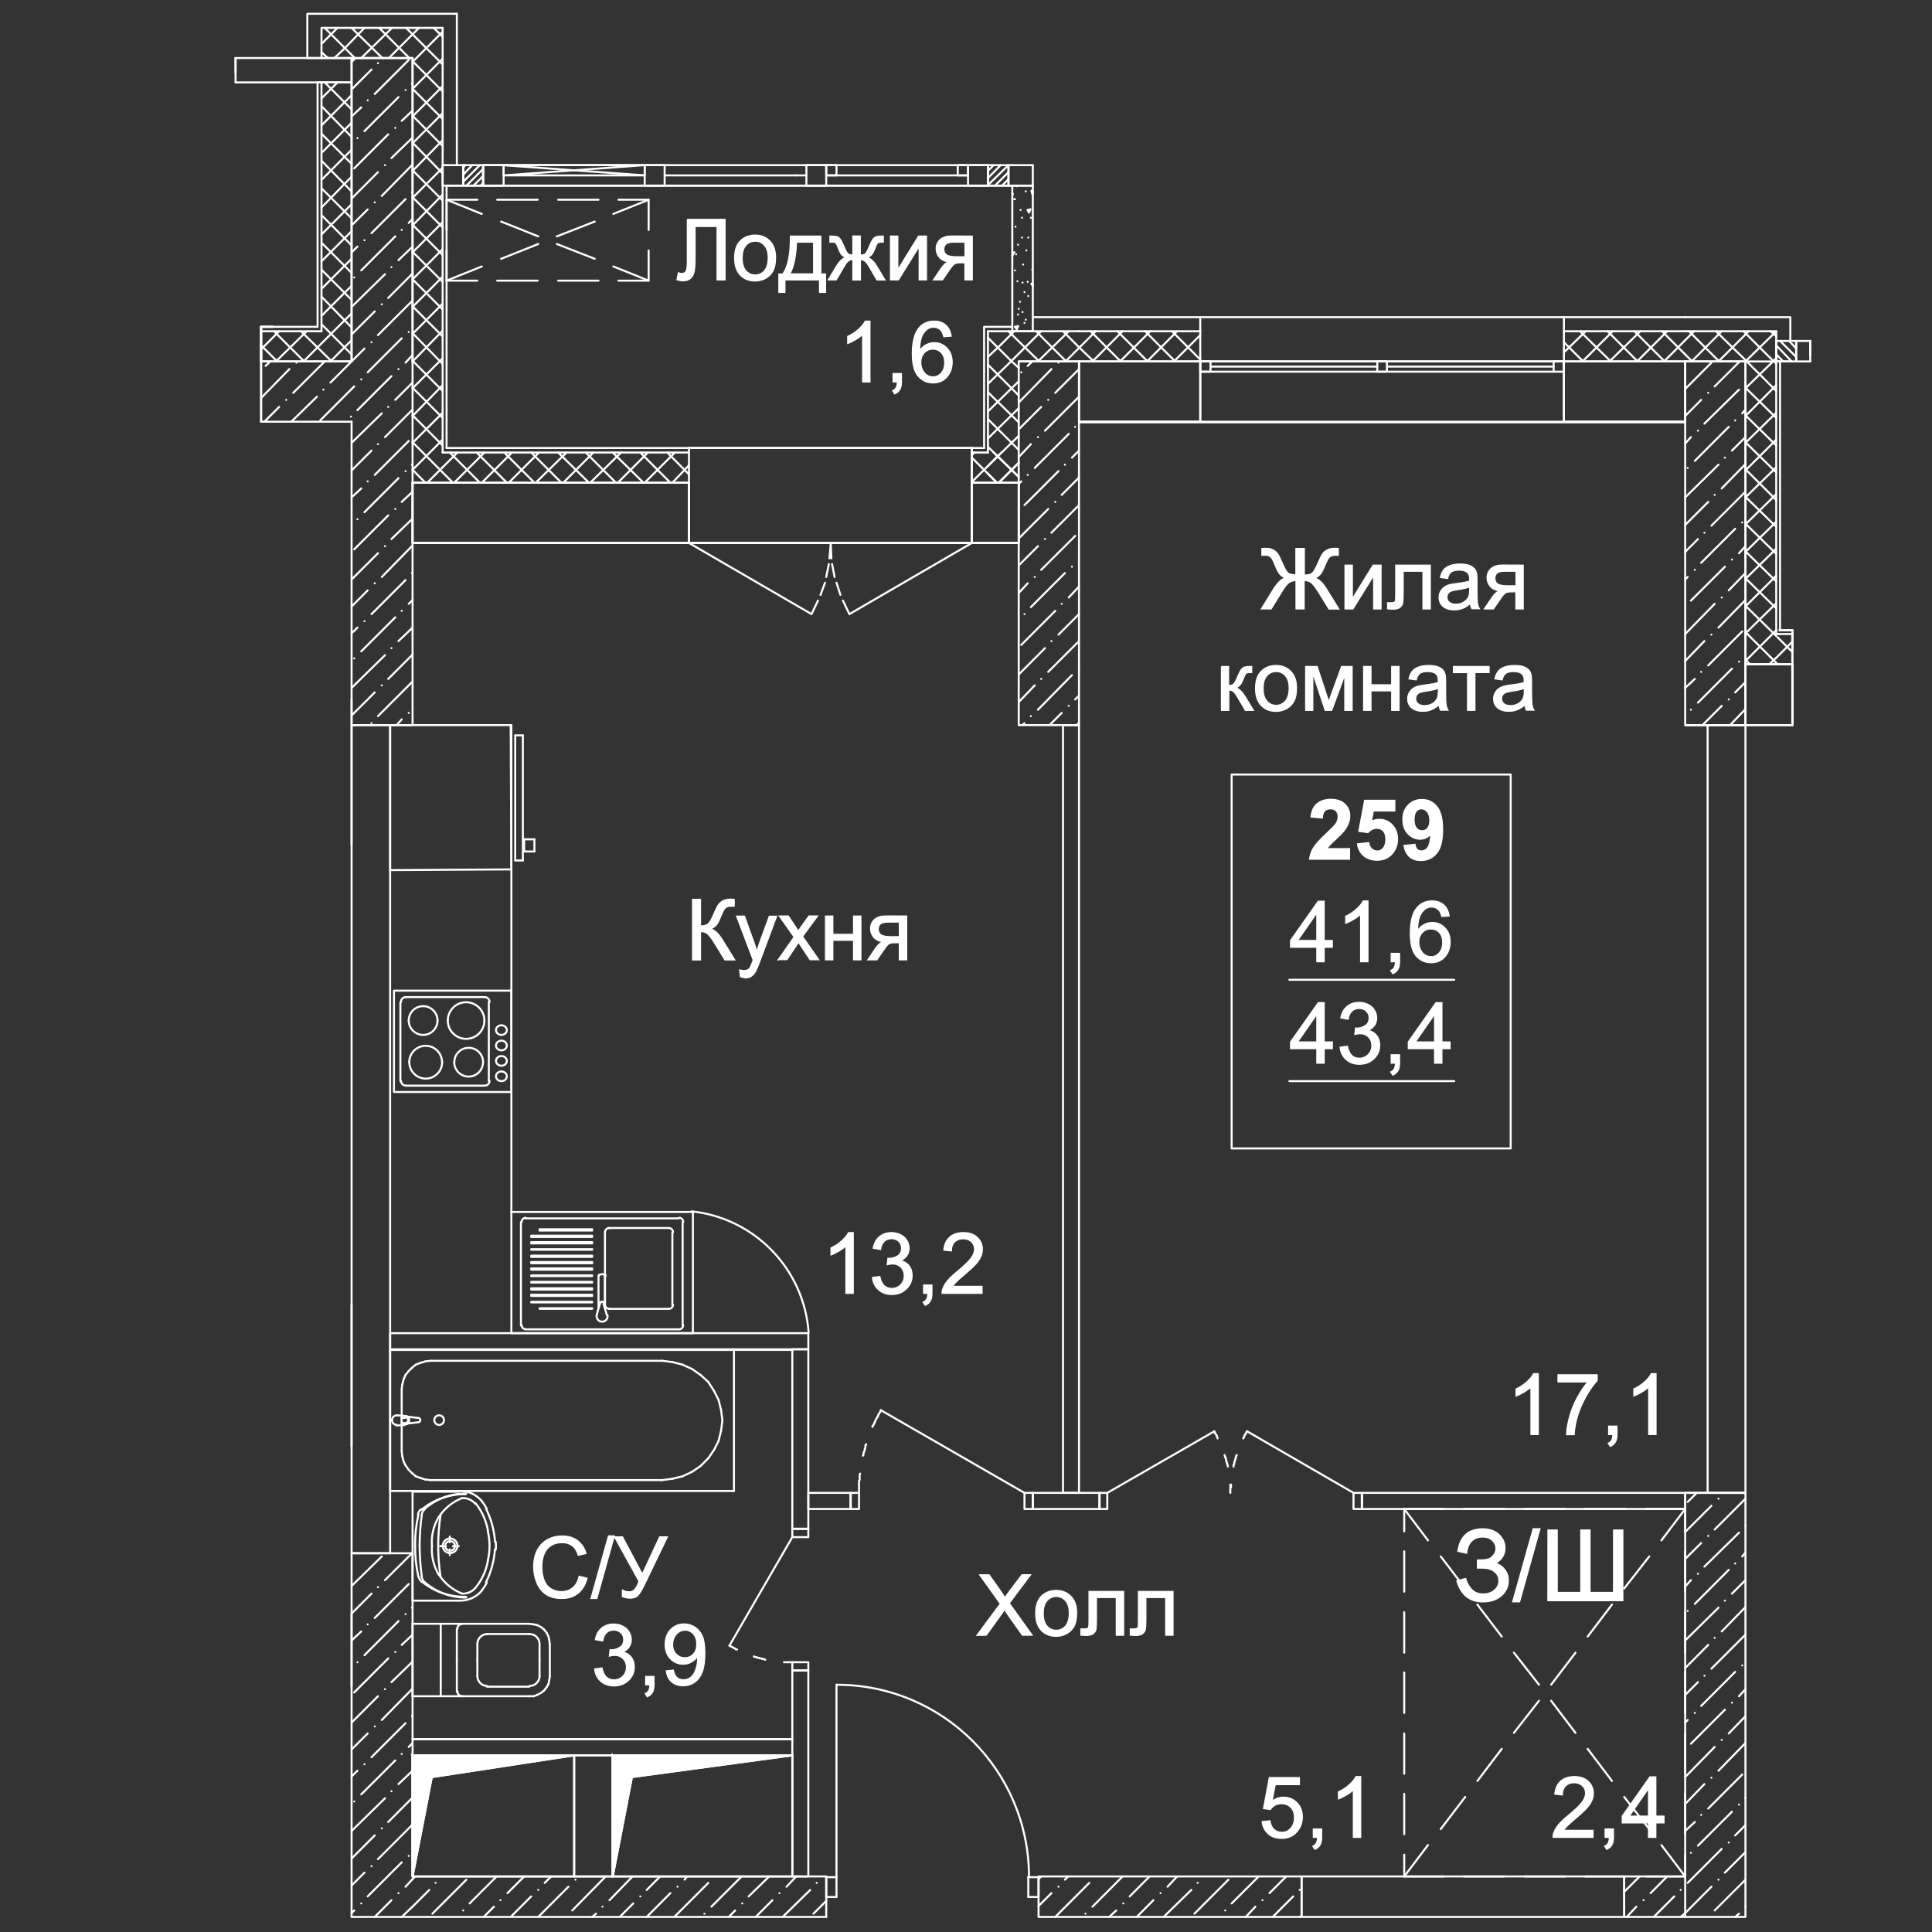 <?xml version="1.0" encoding="utf-8"?>
<!-- Generator: Adobe Illustrator 26.0.0, SVG Export Plug-In . SVG Version: 6.00 Build 0)  -->
<svg version="1.1" id="Слой_1" xmlns="http://www.w3.org/2000/svg" xmlns:xlink="http://www.w3.org/1999/xlink" x="0px" y="0px"
	 viewBox="0 0 1920 1920" style="enable-background:new 0 0 1920 1920;" xml:space="preserve">
<rect x="0" y="0" width="1920" height="1920" fill="#333333" stroke="none"/>
<style type="text/css">
	.st0{fill:#F9FFB8;stroke:#FFFFFF;stroke-miterlimit:10;}
	.st1{fill:none;stroke:#FFFFFF;stroke-width:2;stroke-miterlimit:10;}
	.st2{fill:none;stroke:#FFFFFF;stroke-width:2;stroke-linecap:round;stroke-linejoin:round;stroke-miterlimit:10;}
	.st3{fill:none;stroke:#FFFFFF;stroke-width:2;stroke-linecap:round;stroke-miterlimit:10;}
	.st4{fill:#FFFFFF;stroke:#FFFFFF;stroke-miterlimit:10;}
</style>
<path class="st0" d="M1554.2,419.7h120.5h-602.4H1554.2z M1674.7,419.7h-120.5H1674.7z"/>
<path class="st1" d="M1554.2,419.7h120.5h-602.4H1554.2z M1674.7,419.7h-120.5H1674.7z"/>
<path class="st0" d="M410,539.6h602.4H410z"/>
<path class="st1" d="M410,539.6h602.4H410z"/>
<path class="st0" d="M1697,720.6h-22.3H1697z"/>
<path class="st1" d="M1697,720.6h-22.3H1697z"/>
<path class="st0" d="M1697,720.6L1697,720.6z"/>
<path class="st1" d="M1697,720.6L1697,720.6z"/>
<path class="st0" d="M1697,720.6L1697,720.6h-22.3H1697z M1674.7,720.6h22.3H1674.7z"/>
<path class="st1" d="M1697,720.6L1697,720.6h-22.3H1697z M1674.7,720.6h22.3H1674.7z"/>
<path class="st0" d="M387.7,1341.5h399.7H387.7z"/>
<path class="st1" d="M387.7,1341.5h399.7H387.7z"/>
<path class="st0" d="M1695.7,1483.6h-21h21.7H1695.7z M1695.7,1483.6L1695.7,1483.6h-21H1695.7z M1674.7,1483.6h21H1674.7z"/>
<path class="st1" d="M1695.7,1483.6h-21h21.7H1695.7z M1695.7,1483.6L1695.7,1483.6h-21H1695.7z M1674.7,1483.6h21H1674.7z"/>
<path class="st0" d="M410.6,1728.4H410h377.4H410.6z M410.6,1728.4L410.6,1728.4H410H410.6z M410,1728.4h0.6H410z"/>
<path class="st1" d="M410.6,1728.4H410h377.4H410.6z M410.6,1728.4L410.6,1728.4H410H410.6z M410,1728.4h0.6H410z"/>
<line class="st2" x1="1674.7" y1="386.6" x2="1700.8" y2="360.4"/>
<line class="st2" x1="1674.7" y1="413.4" x2="1690.6" y2="397.4"/>
<line class="st2" x1="1697.6" y1="390.4" x2="1697.6" y2="390.4"/>
<line class="st2" x1="1704" y1="384" x2="1728.9" y2="359.2"/>
<line class="st2" x1="1674.7" y1="440.8" x2="1680.4" y2="434.4"/>
<line class="st2" x1="1687.4" y1="428" x2="1687.4" y2="428"/>
<line class="st2" x1="1693.8" y1="421" x2="1728.2" y2="387.2"/>
<line class="st2" x1="1734.6" y1="380.2" x2="1734.6" y2="380.2"/>
<line class="st2" x1="1677.2" y1="465" x2="1677.2" y2="465"/>
<line class="st2" x1="1684.3" y1="458" x2="1718" y2="424.2"/>
<line class="st2" x1="1724.4" y1="417.8" x2="1724.4" y2="417.8"/>
<line class="st2" x1="1731.4" y1="410.8" x2="1734.6" y2="407"/>
<line class="st2" x1="1674.7" y1="494.3" x2="1707.8" y2="461.8"/>
<line class="st2" x1="1714.2" y1="454.8" x2="1714.2" y2="454.8"/>
<line class="st2" x1="1721.2" y1="447.8" x2="1734.6" y2="434.4"/>
<line class="st2" x1="1674.7" y1="521.7" x2="1697.6" y2="498.8"/>
<line class="st2" x1="1704" y1="491.8" x2="1704" y2="491.8"/>
<line class="st2" x1="1711" y1="485.4" x2="1734.6" y2="461.2"/>
<line class="st2" x1="1674.7" y1="548.5" x2="1687.4" y2="535.7"/>
<line class="st2" x1="1693.8" y1="529.4" x2="1693.8" y2="529.4"/>
<line class="st2" x1="1700.8" y1="522.4" x2="1734.6" y2="488.6"/>
<line class="st2" x1="1674.7" y1="575.9" x2="1677.2" y2="573.4"/>
<line class="st2" x1="1684.3" y1="566.3" x2="1684.3" y2="566.3"/>
<line class="st2" x1="1690.6" y1="559.3" x2="1724.4" y2="525.5"/>
<line class="st2" x1="1731.4" y1="519.2" x2="1731.4" y2="519.2"/>
<line class="st2" x1="1680.4" y1="596.9" x2="1714.2" y2="563.2"/>
<line class="st2" x1="1721.2" y1="556.1" x2="1721.2" y2="556.1"/>
<line class="st2" x1="1728.2" y1="549.8" x2="1734.6" y2="542.8"/>
<line class="st2" x1="1674.7" y1="630.1" x2="1704" y2="600.1"/>
<line class="st2" x1="1711" y1="593.8" x2="1711" y2="593.8"/>
<line class="st2" x1="1718" y1="586.7" x2="1734.6" y2="569.5"/>
<line class="st2" x1="1674.7" y1="656.9" x2="1693.8" y2="637.1"/>
<line class="st2" x1="1700.8" y1="630.7" x2="1700.8" y2="630.7"/>
<line class="st2" x1="1707.8" y1="623.7" x2="1734.6" y2="596.3"/>
<line class="st2" x1="1674.7" y1="683.6" x2="1684.3" y2="674.7"/>
<line class="st2" x1="1690.6" y1="667.7" x2="1690.6" y2="667.7"/>
<line class="st2" x1="1697.6" y1="661.3" x2="1731.4" y2="627.5"/>
<line class="st2" x1="1680.4" y1="705.3" x2="1680.4" y2="705.3"/>
<line class="st2" x1="1687.4" y1="698.3" x2="1721.2" y2="664.5"/>
<line class="st2" x1="1728.2" y1="657.5" x2="1728.2" y2="657.5"/>
<line class="st2" x1="1734.6" y1="651.1" x2="1734.6" y2="650.5"/>
<line class="st2" x1="1691.9" y1="720.6" x2="1711" y2="701.5"/>
<line class="st2" x1="1718" y1="695.1" x2="1718" y2="695.1"/>
<line class="st2" x1="1724.4" y1="688.1" x2="1734.6" y2="677.9"/>
<line class="st2" x1="1719.3" y1="720.6" x2="1734.6" y2="704.7"/>
<line class="st2" x1="1734.6" y1="385.9" x2="1762" y2="359.2"/>
<line class="st2" x1="1734.6" y1="413.4" x2="1765.2" y2="382.8"/>
<line class="st2" x1="1734.6" y1="440.1" x2="1765.2" y2="410.2"/>
<line class="st2" x1="1734.6" y1="467.5" x2="1765.2" y2="436.9"/>
<line class="st2" x1="1734.6" y1="494.3" x2="1765.2" y2="464.4"/>
<line class="st2" x1="1734.6" y1="521.1" x2="1765.2" y2="491.1"/>
<line class="st2" x1="1734.6" y1="548.5" x2="1765.2" y2="518.5"/>
<line class="st2" x1="1734.6" y1="575.3" x2="1765.2" y2="545.3"/>
<line class="st2" x1="1734.6" y1="602.7" x2="1765.2" y2="572.1"/>
<line class="st2" x1="1734.6" y1="629.5" x2="1765.2" y2="599.5"/>
<line class="st2" x1="1761.4" y1="630.1" x2="1765.2" y2="626.3"/>
<line class="st2" x1="1736.5" y1="630.1" x2="1734.6" y2="628.8"/>
<line class="st2" x1="1763.3" y1="630.1" x2="1734.6" y2="602"/>
<line class="st2" x1="1765.2" y1="604.6" x2="1734.6" y2="574.6"/>
<line class="st2" x1="1765.2" y1="577.8" x2="1734.6" y2="547.9"/>
<line class="st2" x1="1765.2" y1="550.4" x2="1734.6" y2="520.4"/>
<line class="st2" x1="1765.2" y1="523.6" x2="1734.6" y2="493.7"/>
<line class="st2" x1="1765.2" y1="496.9" x2="1734.6" y2="466.3"/>
<line class="st2" x1="1765.2" y1="469.5" x2="1734.6" y2="439.5"/>
<line class="st2" x1="1765.2" y1="442.7" x2="1734.6" y2="412.7"/>
<line class="st2" x1="1765.2" y1="415.3" x2="1734.6" y2="385.3"/>
<line class="st2" x1="1765.2" y1="388.5" x2="1735.9" y2="359.2"/>
<line class="st2" x1="1765.2" y1="361.1" x2="1762.7" y2="359.2"/>
<line class="st2" x1="1734.6" y1="656.9" x2="1761.4" y2="630.1"/>
<line class="st2" x1="1739.1" y1="660.1" x2="1734.6" y2="655.6"/>
<line class="st2" x1="1759.5" y1="653" x2="1736.5" y2="630.1"/>
<line class="st2" x1="1765.2" y1="632" x2="1763.3" y2="630.1"/>
<line class="st2" x1="1014.9" y1="370" x2="1014.9" y2="370"/>
<line class="st2" x1="1021.3" y1="363.6" x2="1025.8" y2="359.2"/>
<line class="st2" x1="1012.4" y1="400" x2="1044.9" y2="366.8"/>
<line class="st2" x1="1051.9" y1="360.4" x2="1051.9" y2="360.4"/>
<line class="st2" x1="1012.4" y1="426.7" x2="1034.7" y2="404.4"/>
<line class="st2" x1="1041.7" y1="397.4" x2="1041.7" y2="397.4"/>
<line class="st2" x1="1048.7" y1="390.4" x2="1072.3" y2="366.8"/>
<line class="st2" x1="1012.4" y1="454.2" x2="1024.5" y2="441.4"/>
<line class="st2" x1="1031.5" y1="434.4" x2="1031.5" y2="434.4"/>
<line class="st2" x1="1038.5" y1="428" x2="1072.3" y2="394.2"/>
<line class="st2" x1="1012.4" y1="480.9" x2="1014.9" y2="478.4"/>
<line class="st2" x1="1021.3" y1="472" x2="1021.3" y2="472"/>
<line class="st2" x1="1028.3" y1="465" x2="1062.1" y2="431.2"/>
<line class="st2" x1="1068.5" y1="424.2" x2="1068.5" y2="424.2"/>
<line class="st2" x1="1018.1" y1="502" x2="1051.9" y2="468.2"/>
<line class="st2" x1="1058.3" y1="461.8" x2="1058.3" y2="461.8"/>
<line class="st2" x1="1065.3" y1="454.8" x2="1072.3" y2="447.8"/>
<line class="st2" x1="1012.4" y1="535.1" x2="1041.7" y2="505.8"/>
<line class="st2" x1="1048.7" y1="498.8" x2="1048.7" y2="498.8"/>
<line class="st2" x1="1055.1" y1="491.8" x2="1072.3" y2="474.6"/>
<line class="st2" x1="1012.4" y1="561.9" x2="1031.5" y2="542.8"/>
<line class="st2" x1="1038.5" y1="535.7" x2="1038.5" y2="535.7"/>
<line class="st2" x1="1044.9" y1="529.4" x2="1072.3" y2="502"/>
<line class="st2" x1="1012.4" y1="589.3" x2="1021.3" y2="579.7"/>
<line class="st2" x1="1028.3" y1="573.4" x2="1028.3" y2="573.4"/>
<line class="st2" x1="1034.7" y1="566.3" x2="1068.5" y2="532.6"/>
<line class="st2" x1="1018.1" y1="610.3" x2="1018.1" y2="610.3"/>
<line class="st2" x1="1024.5" y1="603.3" x2="1058.3" y2="569.5"/>
<line class="st2" x1="1065.3" y1="563.2" x2="1065.3" y2="563.2"/>
<line class="st2" x1="1072.3" y1="556.1" x2="1072.3" y2="556.1"/>
<line class="st2" x1="1014.9" y1="640.9" x2="1048.7" y2="607.1"/>
<line class="st2" x1="1055.1" y1="600.1" x2="1055.1" y2="600.1"/>
<line class="st2" x1="1062.1" y1="593.8" x2="1072.3" y2="582.9"/>
<line class="st2" x1="1012.4" y1="670.3" x2="1038.5" y2="644.1"/>
<line class="st2" x1="1044.9" y1="637.1" x2="1044.9" y2="637.1"/>
<line class="st2" x1="1051.9" y1="630.7" x2="1072.3" y2="610.3"/>
<line class="st2" x1="1012.4" y1="697.7" x2="1028.3" y2="681.1"/>
<line class="st2" x1="1034.7" y1="674.7" x2="1034.7" y2="674.7"/>
<line class="st2" x1="1041.7" y1="667.7" x2="1072.3" y2="637.1"/>
<line class="st2" x1="1016.2" y1="720.6" x2="1018.1" y2="718.7"/>
<line class="st2" x1="1024.5" y1="711.7" x2="1024.5" y2="711.7"/>
<line class="st2" x1="1031.5" y1="705.3" x2="1065.3" y2="670.9"/>
<line class="st2" x1="1072.3" y1="664.5" x2="1072.3" y2="664.5"/>
<line class="st2" x1="1043" y1="720.6" x2="1055.1" y2="708.5"/>
<line class="st2" x1="1062.1" y1="701.5" x2="1062.1" y2="701.5"/>
<line class="st2" x1="1068.5" y1="695.1" x2="1072.3" y2="691.3"/>
<line class="st2" x1="1070.4" y1="720.6" x2="1072.3" y2="718.1"/>
<line class="st2" x1="981.8" y1="381.5" x2="1004.7" y2="359.2"/>
<line class="st2" x1="981.8" y1="408.9" x2="1012.4" y2="378.9"/>
<line class="st2" x1="981.8" y1="435.7" x2="1012.4" y2="405.7"/>
<line class="st2" x1="981.8" y1="463.1" x2="1012.4" y2="433.1"/>
<line class="st2" x1="992.6" y1="479.7" x2="1012.4" y2="459.9"/>
<line class="st2" x1="990.7" y1="479.7" x2="981.8" y2="470.7"/>
<line class="st2" x1="1012.4" y1="473.9" x2="981.8" y2="444"/>
<line class="st2" x1="1012.4" y1="447.1" x2="981.8" y2="416.5"/>
<line class="st2" x1="1012.4" y1="419.7" x2="981.8" y2="389.8"/>
<line class="st2" x1="1012.4" y1="393" x2="981.8" y2="362.4"/>
<line class="st2" x1="1012.4" y1="365.5" x2="1005.4" y2="359.2"/>
<line class="st2" x1="349.4" y1="61.5" x2="353.3" y2="57.7"/>
<line class="st2" x1="349.4" y1="88.9" x2="369.2" y2="69.1"/>
<line class="st2" x1="375.6" y1="62.8" x2="375.6" y2="62.8"/>
<line class="st2" x1="349.4" y1="115.7" x2="359" y2="106.7"/>
<line class="st2" x1="365.4" y1="99.7" x2="365.4" y2="99.7"/>
<line class="st2" x1="372.4" y1="93.4" x2="406.2" y2="59.6"/>
<line class="st2" x1="355.2" y1="137.3" x2="355.2" y2="137.3"/>
<line class="st2" x1="362.2" y1="130.3" x2="396" y2="96.5"/>
<line class="st2" x1="403" y1="89.5" x2="403" y2="89.5"/>
<line class="st2" x1="409.4" y1="83.2" x2="410" y2="82.5"/>
<line class="st2" x1="352" y1="167.3" x2="385.8" y2="133.5"/>
<line class="st2" x1="392.8" y1="127.1" x2="392.8" y2="127.1"/>
<line class="st2" x1="399.2" y1="120.1" x2="410" y2="109.9"/>
<line class="st2" x1="349.4" y1="197.3" x2="375.6" y2="171.1"/>
<line class="st2" x1="382.6" y1="164.1" x2="382.6" y2="164.1"/>
<line class="st2" x1="389" y1="157.1" x2="410" y2="136.7"/>
<line class="st2" x1="349.4" y1="224" x2="365.4" y2="208.1"/>
<line class="st2" x1="372.4" y1="201.1" x2="372.4" y2="201.1"/>
<line class="st2" x1="379.4" y1="194.7" x2="410" y2="163.5"/>
<line class="st2" x1="349.4" y1="250.8" x2="355.2" y2="245.1"/>
<line class="st2" x1="362.2" y1="238.7" x2="362.2" y2="238.7"/>
<line class="st2" x1="369.2" y1="231.7" x2="403" y2="197.9"/>
<line class="st2" x1="409.4" y1="190.9" x2="409.4" y2="190.9"/>
<line class="st2" x1="352" y1="275.7" x2="352" y2="275.7"/>
<line class="st2" x1="359" y1="268.7" x2="392.8" y2="234.9"/>
<line class="st2" x1="399.2" y1="228.5" x2="399.2" y2="228.5"/>
<line class="st2" x1="406.2" y1="221.5" x2="410" y2="217.7"/>
<line class="st2" x1="349.4" y1="305" x2="382.6" y2="272.5"/>
<line class="st2" x1="389" y1="265.5" x2="389" y2="265.5"/>
<line class="st2" x1="396" y1="258.5" x2="410" y2="245.1"/>
<line class="st2" x1="349.4" y1="332.4" x2="372.4" y2="309.5"/>
<line class="st2" x1="379.4" y1="302.4" x2="379.4" y2="302.4"/>
<line class="st2" x1="385.8" y1="296.1" x2="410" y2="271.8"/>
<line class="st2" x1="349.4" y1="359.2" x2="362.2" y2="346.4"/>
<line class="st2" x1="369.2" y1="340.1" x2="369.2" y2="340.1"/>
<line class="st2" x1="375.6" y1="333" x2="409.4" y2="299.3"/>
<line class="st2" x1="349.4" y1="386.6" x2="352" y2="384"/>
<line class="st2" x1="359" y1="377" x2="359" y2="377"/>
<line class="st2" x1="365.4" y1="370" x2="399.2" y2="336.2"/>
<line class="st2" x1="406.2" y1="329.9" x2="406.2" y2="329.9"/>
<line class="st2" x1="355.2" y1="407.6" x2="389" y2="373.8"/>
<line class="st2" x1="396" y1="366.8" x2="396" y2="366.8"/>
<line class="st2" x1="403" y1="360.4" x2="410" y2="352.8"/>
<line class="st2" x1="349.4" y1="440.1" x2="379.4" y2="410.8"/>
<line class="st2" x1="385.8" y1="404.4" x2="385.8" y2="404.4"/>
<line class="st2" x1="392.8" y1="397.4" x2="410" y2="380.2"/>
<line class="st2" x1="349.4" y1="467.5" x2="369.2" y2="447.8"/>
<line class="st2" x1="375.6" y1="441.4" x2="375.6" y2="441.4"/>
<line class="st2" x1="382.6" y1="434.4" x2="410" y2="407"/>
<line class="st2" x1="349.4" y1="494.3" x2="359" y2="485.4"/>
<line class="st2" x1="365.4" y1="478.4" x2="365.4" y2="478.4"/>
<line class="st2" x1="372.4" y1="472" x2="406.2" y2="438.2"/>
<line class="st2" x1="355.2" y1="516" x2="355.2" y2="516"/>
<line class="st2" x1="362.2" y1="509" x2="396" y2="475.2"/>
<line class="st2" x1="403" y1="468.2" x2="403" y2="468.2"/>
<line class="st2" x1="409.4" y1="461.8" x2="410" y2="461.2"/>
<line class="st2" x1="352" y1="545.9" x2="385.8" y2="512.2"/>
<line class="st2" x1="392.8" y1="505.8" x2="392.8" y2="505.8"/>
<line class="st2" x1="399.2" y1="498.8" x2="410" y2="488.6"/>
<line class="st2" x1="349.4" y1="575.9" x2="375.6" y2="549.8"/>
<line class="st2" x1="382.6" y1="542.8" x2="382.6" y2="542.8"/>
<line class="st2" x1="389" y1="535.7" x2="410" y2="515.4"/>
<line class="st2" x1="349.4" y1="602.7" x2="365.4" y2="586.7"/>
<line class="st2" x1="372.4" y1="579.7" x2="372.4" y2="579.7"/>
<line class="st2" x1="379.4" y1="573.4" x2="410" y2="542.1"/>
<line class="st2" x1="349.4" y1="629.5" x2="355.2" y2="623.7"/>
<line class="st2" x1="362.2" y1="617.3" x2="362.2" y2="617.3"/>
<line class="st2" x1="369.2" y1="610.3" x2="403" y2="576.5"/>
<line class="st2" x1="409.4" y1="569.5" x2="409.4" y2="569.5"/>
<line class="st2" x1="352" y1="654.3" x2="352" y2="654.3"/>
<line class="st2" x1="359" y1="647.3" x2="392.8" y2="613.5"/>
<line class="st2" x1="399.2" y1="607.1" x2="399.2" y2="607.1"/>
<line class="st2" x1="406.2" y1="600.1" x2="410" y2="596.3"/>
<line class="st2" x1="349.4" y1="683.6" x2="382.6" y2="651.1"/>
<line class="st2" x1="389" y1="644.1" x2="389" y2="644.1"/>
<line class="st2" x1="396" y1="637.1" x2="410" y2="623.7"/>
<line class="st2" x1="349.4" y1="711" x2="372.4" y2="688.1"/>
<line class="st2" x1="379.4" y1="681.1" x2="379.4" y2="681.1"/>
<line class="st2" x1="385.8" y1="674.7" x2="410" y2="650.5"/>
<line class="st2" x1="369.2" y1="718.7" x2="369.2" y2="718.7"/>
<line class="st2" x1="375.6" y1="711.7" x2="409.4" y2="677.9"/>
<line class="st2" x1="394.1" y1="720.6" x2="399.2" y2="714.9"/>
<line class="st2" x1="406.2" y1="708.5" x2="406.2" y2="708.5"/>
<line class="st2" x1="410" y1="61.5" x2="439.9" y2="31.5"/>
<line class="st2" x1="410" y1="88.3" x2="439.9" y2="58.3"/>
<line class="st2" x1="410" y1="115.7" x2="439.9" y2="85.7"/>
<line class="st2" x1="410" y1="142.4" x2="439.9" y2="112.5"/>
<line class="st2" x1="410" y1="169.9" x2="439.9" y2="139.3"/>
<line class="st2" x1="410" y1="196.6" x2="439.9" y2="166.7"/>
<line class="st2" x1="410" y1="224" x2="439.9" y2="193.4"/>
<line class="st2" x1="410" y1="250.8" x2="439.9" y2="220.8"/>
<line class="st2" x1="410" y1="277.6" x2="439.9" y2="247.6"/>
<line class="st2" x1="410" y1="305" x2="439.9" y2="275"/>
<line class="st2" x1="410" y1="331.8" x2="439.9" y2="301.8"/>
<line class="st2" x1="410" y1="359.2" x2="439.9" y2="328.6"/>
<line class="st2" x1="410" y1="385.9" x2="439.9" y2="356"/>
<line class="st2" x1="410" y1="413.4" x2="439.9" y2="382.8"/>
<line class="st2" x1="410" y1="440.1" x2="439.9" y2="410.2"/>
<line class="st2" x1="410" y1="466.9" x2="439.9" y2="436.9"/>
<line class="st2" x1="424.6" y1="479.7" x2="439.9" y2="464.4"/>
<line class="st2" x1="422.7" y1="479.7" x2="410" y2="466.9"/>
<line class="st2" x1="439.9" y1="469.5" x2="410" y2="439.5"/>
<line class="st2" x1="439.9" y1="442.7" x2="410" y2="412.7"/>
<line class="st2" x1="439.9" y1="415.3" x2="410" y2="385.3"/>
<line class="st2" x1="439.9" y1="388.5" x2="410" y2="358.5"/>
<line class="st2" x1="439.9" y1="361.7" x2="410" y2="331.1"/>
<line class="st2" x1="439.9" y1="334.3" x2="410" y2="304.4"/>
<line class="st2" x1="439.9" y1="307.5" x2="410" y2="277.6"/>
<line class="st2" x1="439.9" y1="280.1" x2="410" y2="250.2"/>
<line class="st2" x1="439.9" y1="253.4" x2="410" y2="223.4"/>
<line class="st2" x1="439.9" y1="225.9" x2="410" y2="196"/>
<line class="st2" x1="439.9" y1="199.2" x2="410" y2="169.2"/>
<line class="st2" x1="439.9" y1="172.4" x2="410" y2="141.8"/>
<line class="st2" x1="439.9" y1="145" x2="410" y2="115"/>
<line class="st2" x1="439.9" y1="118.2" x2="410" y2="88.3"/>
<line class="st2" x1="439.9" y1="90.8" x2="410" y2="60.8"/>
<line class="st2" x1="439.9" y1="64" x2="422.1" y2="46.2"/>
<line class="st2" x1="439.9" y1="36.6" x2="435.5" y2="32.2"/>
<line class="st2" x1="319.5" y1="43.6" x2="327.1" y2="36"/>
<line class="st2" x1="332.2" y1="57.7" x2="341.1" y2="49.4"/>
<line class="st2" x1="325.8" y1="57.7" x2="319.5" y2="51.9"/>
<line class="st2" x1="327.1" y1="36" x2="335.4" y2="27.7"/>
<line class="st2" x1="341.1" y1="49.4" x2="362.2" y2="27.7"/>
<line class="st2" x1="359" y1="57.7" x2="389.6" y2="27.7"/>
<line class="st2" x1="386.4" y1="57.7" x2="416.4" y2="27.7"/>
<line class="st2" x1="352.6" y1="57.7" x2="322.7" y2="27.7"/>
<line class="st2" x1="380" y1="57.7" x2="349.4" y2="27.7"/>
<line class="st2" x1="406.8" y1="57.7" x2="376.8" y2="27.7"/>
<line class="st2" x1="422.1" y1="46.2" x2="403.6" y2="27.7"/>
<line class="st2" x1="435.5" y1="32.2" x2="431" y2="27.7"/>
<line class="st2" x1="319.5" y1="97.8" x2="335.4" y2="81.9"/>
<line class="st2" x1="319.5" y1="124.6" x2="349.4" y2="94.6"/>
<line class="st2" x1="319.5" y1="152" x2="349.4" y2="122"/>
<line class="st2" x1="319.5" y1="178.8" x2="349.4" y2="148.8"/>
<line class="st2" x1="319.5" y1="206.2" x2="349.4" y2="175.6"/>
<line class="st2" x1="319.5" y1="233" x2="349.4" y2="203"/>
<line class="st2" x1="319.5" y1="259.7" x2="349.4" y2="229.8"/>
<line class="st2" x1="319.5" y1="287.1" x2="349.4" y2="257.2"/>
<line class="st2" x1="319.5" y1="313.9" x2="349.4" y2="284"/>
<line class="st2" x1="325.8" y1="335" x2="349.4" y2="311.4"/>
<line class="st2" x1="339.2" y1="348.3" x2="349.4" y2="338.1"/>
<line class="st2" x1="349.4" y1="352.2" x2="319.5" y2="322.2"/>
<line class="st2" x1="349.4" y1="325.4" x2="319.5" y2="294.8"/>
<line class="st2" x1="349.4" y1="298" x2="319.5" y2="268"/>
<line class="st2" x1="349.4" y1="271.2" x2="319.5" y2="241.2"/>
<line class="st2" x1="349.4" y1="243.8" x2="319.5" y2="213.8"/>
<line class="st2" x1="349.4" y1="217" x2="319.5" y2="187.1"/>
<line class="st2" x1="349.4" y1="190.2" x2="319.5" y2="159.7"/>
<line class="st2" x1="349.4" y1="162.8" x2="319.5" y2="132.9"/>
<line class="st2" x1="349.4" y1="136.1" x2="319.5" y2="105.5"/>
<line class="st2" x1="349.4" y1="108.7" x2="322.7" y2="81.9"/>
<line class="st2" x1="259.5" y1="347.1" x2="277.4" y2="329.2"/>
<line class="st2" x1="274.2" y1="359.2" x2="304.8" y2="329.2"/>
<line class="st2" x1="301.6" y1="359.2" x2="325.8" y2="335"/>
<line class="st2" x1="328.4" y1="359.2" x2="339.2" y2="348.3"/>
<line class="st2" x1="275.5" y1="359.2" x2="259.5" y2="343.2"/>
<line class="st2" x1="302.3" y1="359.2" x2="272.3" y2="329.2"/>
<line class="st2" x1="329.7" y1="359.2" x2="299.1" y2="329.2"/>
<line class="st2" x1="264" y1="363.6" x2="268.5" y2="359.2"/>
<line class="st2" x1="259.5" y1="395.5" x2="287.6" y2="366.8"/>
<line class="st2" x1="294.6" y1="360.4" x2="294.6" y2="360.4"/>
<line class="st2" x1="262.7" y1="419.1" x2="277.4" y2="404.4"/>
<line class="st2" x1="284.4" y1="397.4" x2="284.4" y2="397.4"/>
<line class="st2" x1="291.4" y1="390.4" x2="322.7" y2="359.2"/>
<line class="st2" x1="289.5" y1="419.1" x2="315" y2="394.2"/>
<line class="st2" x1="321.4" y1="387.2" x2="321.4" y2="387.2"/>
<line class="st2" x1="328.4" y1="380.2" x2="349.4" y2="359.2"/>
<line class="st2" x1="318.2" y1="417.8" x2="349.4" y2="386.6"/>
<line class="st2" x1="348.8" y1="414" x2="348.8" y2="414"/>
<line class="st2" x1="1554.2" y1="350.2" x2="1575.9" y2="329.2"/>
<line class="st2" x1="1572.7" y1="359.2" x2="1602.7" y2="329.2"/>
<line class="st2" x1="1599.5" y1="359.2" x2="1630.1" y2="329.2"/>
<line class="st2" x1="1626.9" y1="359.2" x2="1656.8" y2="329.2"/>
<line class="st2" x1="1653.7" y1="359.2" x2="1674.7" y2="338.1"/>
<line class="st2" x1="1573.3" y1="359.2" x2="1554.2" y2="340.1"/>
<line class="st2" x1="1600.8" y1="359.2" x2="1570.2" y2="329.2"/>
<line class="st2" x1="1627.5" y1="359.2" x2="1597.6" y2="329.2"/>
<line class="st2" x1="1654.3" y1="359.2" x2="1624.3" y2="329.2"/>
<line class="st2" x1="1674.7" y1="352.2" x2="1651.7" y2="329.2"/>
<line class="st2" x1="1072.3" y1="345.8" x2="1088.9" y2="329.2"/>
<line class="st2" x1="1085.7" y1="359.2" x2="1115.6" y2="329.2"/>
<line class="st2" x1="1113.1" y1="359.2" x2="1143.1" y2="329.2"/>
<line class="st2" x1="1139.9" y1="359.2" x2="1169.8" y2="329.2"/>
<line class="st2" x1="1166.6" y1="359.2" x2="1192.8" y2="333"/>
<line class="st2" x1="1087" y1="359.2" x2="1072.3" y2="345.1"/>
<line class="st2" x1="1113.7" y1="359.2" x2="1083.8" y2="329.2"/>
<line class="st2" x1="1140.5" y1="359.2" x2="1110.5" y2="329.2"/>
<line class="st2" x1="1167.9" y1="359.2" x2="1138" y2="329.2"/>
<line class="st2" x1="1192.8" y1="357.3" x2="1164.7" y2="329.2"/>
<line class="st2" x1="1192.8" y1="329.9" x2="1191.5" y2="329.2"/>
<line class="st2" x1="995.2" y1="342" x2="1007.9" y2="329.2"/>
<line class="st2" x1="1008.6" y1="355.3" x2="1034.7" y2="329.2"/>
<line class="st2" x1="1031.5" y1="359.2" x2="1062.1" y2="329.2"/>
<line class="st2" x1="1058.9" y1="359.2" x2="1072.3" y2="345.8"/>
<line class="st2" x1="1032.8" y1="359.2" x2="1002.2" y2="329.2"/>
<line class="st2" x1="1059.6" y1="359.2" x2="1029.6" y2="329.2"/>
<line class="st2" x1="1072.3" y1="345.1" x2="1056.4" y2="329.2"/>
<line class="st2" x1="981.8" y1="354.7" x2="995.2" y2="342"/>
<line class="st2" x1="1004.7" y1="359.2" x2="1008.6" y2="355.3"/>
<line class="st2" x1="1005.4" y1="359.2" x2="981.8" y2="335.6"/>
<line class="st2" x1="1674.7" y1="338.1" x2="1683.6" y2="329.2"/>
<line class="st2" x1="1681.1" y1="359.2" x2="1711" y2="329.2"/>
<line class="st2" x1="1707.8" y1="359.2" x2="1737.8" y2="329.2"/>
<line class="st2" x1="1734.6" y1="359.2" x2="1765.2" y2="329.2"/>
<line class="st2" x1="1681.7" y1="359.2" x2="1674.7" y2="352.2"/>
<line class="st2" x1="1708.5" y1="359.2" x2="1678.5" y2="329.2"/>
<line class="st2" x1="1735.3" y1="358.5" x2="1705.3" y2="329.2"/>
<line class="st2" x1="1748.6" y1="345.1" x2="1732.7" y2="329.2"/>
<line class="st2" x1="1762.7" y1="331.8" x2="1759.5" y2="329.2"/>
<line class="st2" x1="1762" y1="359.2" x2="1765.2" y2="356"/>
<line class="st2" x1="1735.9" y1="359.2" x2="1735.3" y2="358.5"/>
<line class="st2" x1="1762.7" y1="359.2" x2="1748.6" y2="345.1"/>
<line class="st2" x1="1765.2" y1="334.3" x2="1762.7" y2="331.8"/>
<line class="st2" x1="1758.2" y1="660.1" x2="1765.2" y2="653.7"/>
<line class="st2" x1="1765.2" y1="658.8" x2="1759.5" y2="653"/>
<line class="st2" x1="1765.2" y1="653.7" x2="1781.2" y2="637.7"/>
<line class="st2" x1="1766.5" y1="660.1" x2="1765.2" y2="658.8"/>
<line class="st2" x1="1781.2" y1="647.9" x2="1766.5" y2="633.3"/>
<line class="st2" x1="1677.2" y1="1492.6" x2="1686.2" y2="1483.6"/>
<line class="st2" x1="1674.7" y1="1522.5" x2="1700.8" y2="1496.4"/>
<line class="st2" x1="1707.8" y1="1489.4" x2="1707.8" y2="1489.4"/>
<line class="st2" x1="1674.7" y1="1549.3" x2="1690.6" y2="1533.4"/>
<line class="st2" x1="1697.6" y1="1526.4" x2="1697.6" y2="1526.4"/>
<line class="st2" x1="1704" y1="1520" x2="1734.6" y2="1489.4"/>
<line class="st2" x1="1674.7" y1="1576.7" x2="1680.4" y2="1570.3"/>
<line class="st2" x1="1687.4" y1="1564" x2="1687.4" y2="1564"/>
<line class="st2" x1="1693.8" y1="1556.9" x2="1728.2" y2="1523.2"/>
<line class="st2" x1="1734.6" y1="1516.2" x2="1734.6" y2="1516.2"/>
<line class="st2" x1="1677.2" y1="1600.9" x2="1677.2" y2="1600.9"/>
<line class="st2" x1="1684.3" y1="1593.9" x2="1718" y2="1560.1"/>
<line class="st2" x1="1724.4" y1="1553.8" x2="1724.4" y2="1553.8"/>
<line class="st2" x1="1731.4" y1="1546.8" x2="1734.6" y2="1542.9"/>
<line class="st2" x1="1674.7" y1="1630.3" x2="1707.8" y2="1597.7"/>
<line class="st2" x1="1714.2" y1="1590.7" x2="1714.2" y2="1590.7"/>
<line class="st2" x1="1721.2" y1="1583.7" x2="1734.6" y2="1570.3"/>
<line class="st2" x1="1674.7" y1="1657.7" x2="1697.6" y2="1634.7"/>
<line class="st2" x1="1704" y1="1627.7" x2="1704" y2="1627.7"/>
<line class="st2" x1="1711" y1="1621.3" x2="1734.6" y2="1597.1"/>
<line class="st2" x1="1674.7" y1="1684.4" x2="1687.4" y2="1671.7"/>
<line class="st2" x1="1693.8" y1="1665.3" x2="1693.8" y2="1665.3"/>
<line class="st2" x1="1700.8" y1="1658.3" x2="1734.6" y2="1624.5"/>
<line class="st2" x1="1674.7" y1="1711.9" x2="1677.2" y2="1709.3"/>
<line class="st2" x1="1684.3" y1="1702.3" x2="1684.3" y2="1702.3"/>
<line class="st2" x1="1690.6" y1="1695.3" x2="1724.4" y2="1661.5"/>
<line class="st2" x1="1731.4" y1="1655.1" x2="1731.4" y2="1655.1"/>
<line class="st2" x1="1680.4" y1="1732.9" x2="1714.2" y2="1699.1"/>
<line class="st2" x1="1721.2" y1="1692.1" x2="1721.2" y2="1692.1"/>
<line class="st2" x1="1728.2" y1="1685.7" x2="1734.6" y2="1678.7"/>
<line class="st2" x1="1674.7" y1="1766" x2="1704" y2="1736.1"/>
<line class="st2" x1="1711" y1="1729.1" x2="1711" y2="1729.1"/>
<line class="st2" x1="1718" y1="1722.7" x2="1734.6" y2="1705.5"/>
<line class="st2" x1="1674.7" y1="1792.8" x2="1693.8" y2="1773"/>
<line class="st2" x1="1700.8" y1="1766.7" x2="1700.8" y2="1766.7"/>
<line class="st2" x1="1707.8" y1="1759.7" x2="1734.6" y2="1732.2"/>
<line class="st2" x1="1674.7" y1="1819.6" x2="1684.3" y2="1810.7"/>
<line class="st2" x1="1690.6" y1="1803.6" x2="1690.6" y2="1803.6"/>
<line class="st2" x1="1697.6" y1="1797.3" x2="1731.4" y2="1763.5"/>
<line class="st2" x1="1680.4" y1="1841.3" x2="1680.4" y2="1841.3"/>
<line class="st2" x1="1687.4" y1="1834.2" x2="1721.2" y2="1800.5"/>
<line class="st2" x1="1728.2" y1="1793.4" x2="1728.2" y2="1793.4"/>
<line class="st2" x1="1734.6" y1="1787.1" x2="1734.6" y2="1786.4"/>
<line class="st2" x1="1677.2" y1="1871.2" x2="1711" y2="1837.4"/>
<line class="st2" x1="1718" y1="1831.1" x2="1718" y2="1831.1"/>
<line class="st2" x1="1724.4" y1="1824" x2="1734.6" y2="1813.8"/>
<line class="st2" x1="1674.7" y1="1901.2" x2="1700.8" y2="1875"/>
<line class="st2" x1="1707.8" y1="1868" x2="1707.8" y2="1868"/>
<line class="st2" x1="1714.2" y1="1861" x2="1734.6" y2="1840.6"/>
<line class="st2" x1="1704" y1="1898.6" x2="1734.6" y2="1868"/>
<line class="st2" x1="1724.4" y1="1905" x2="1728.2" y2="1901.8"/>
<line class="st2" x1="1734.6" y1="1894.8" x2="1734.6" y2="1894.8"/>
<line class="st2" x1="349.4" y1="1576.1" x2="379.4" y2="1546.8"/>
<line class="st2" x1="349.4" y1="1603.5" x2="369.2" y2="1583.7"/>
<line class="st2" x1="375.6" y1="1577.3" x2="375.6" y2="1577.3"/>
<line class="st2" x1="382.6" y1="1570.3" x2="409.4" y2="1543.6"/>
<line class="st2" x1="349.4" y1="1630.3" x2="359" y2="1621.3"/>
<line class="st2" x1="365.4" y1="1614.3" x2="365.4" y2="1614.3"/>
<line class="st2" x1="372.4" y1="1607.9" x2="406.2" y2="1574.2"/>
<line class="st2" x1="355.2" y1="1651.9" x2="355.2" y2="1651.9"/>
<line class="st2" x1="362.2" y1="1644.9" x2="396" y2="1611.1"/>
<line class="st2" x1="403" y1="1604.1" x2="403" y2="1604.1"/>
<line class="st2" x1="409.4" y1="1597.7" x2="410" y2="1597.1"/>
<line class="st2" x1="352" y1="1681.9" x2="385.8" y2="1648.1"/>
<line class="st2" x1="392.8" y1="1641.7" x2="392.8" y2="1641.7"/>
<line class="st2" x1="399.2" y1="1634.7" x2="410" y2="1624.5"/>
<line class="st2" x1="349.4" y1="1711.9" x2="375.6" y2="1685.7"/>
<line class="st2" x1="382.6" y1="1678.7" x2="382.6" y2="1678.7"/>
<line class="st2" x1="389" y1="1671.7" x2="410" y2="1651.3"/>
<line class="st2" x1="349.4" y1="1738.6" x2="365.4" y2="1722.7"/>
<line class="st2" x1="372.4" y1="1715.7" x2="372.4" y2="1715.7"/>
<line class="st2" x1="379.4" y1="1709.3" x2="410" y2="1678.1"/>
<line class="st2" x1="349.4" y1="1765.4" x2="355.2" y2="1759.7"/>
<line class="st2" x1="362.2" y1="1753.3" x2="362.2" y2="1753.3"/>
<line class="st2" x1="369.2" y1="1746.3" x2="403" y2="1712.5"/>
<line class="st2" x1="409.4" y1="1705.5" x2="409.4" y2="1705.5"/>
<line class="st2" x1="352" y1="1790.3" x2="352" y2="1790.3"/>
<line class="st2" x1="359" y1="1783.2" x2="392.8" y2="1749.5"/>
<line class="st2" x1="399.2" y1="1743.1" x2="399.2" y2="1743.1"/>
<line class="st2" x1="406.2" y1="1736.1" x2="410" y2="1732.2"/>
<line class="st2" x1="349.4" y1="1819.6" x2="382.6" y2="1787.1"/>
<line class="st2" x1="389" y1="1780.1" x2="389" y2="1780.1"/>
<line class="st2" x1="396" y1="1773" x2="410" y2="1759.7"/>
<line class="st2" x1="349.4" y1="1847" x2="372.4" y2="1824"/>
<line class="st2" x1="379.4" y1="1817" x2="379.4" y2="1817"/>
<line class="st2" x1="385.8" y1="1810.7" x2="410" y2="1786.4"/>
<line class="st2" x1="349.4" y1="1873.8" x2="362.2" y2="1861"/>
<line class="st2" x1="369.2" y1="1854.6" x2="369.2" y2="1854.6"/>
<line class="st2" x1="375.6" y1="1847.6" x2="409.4" y2="1813.8"/>
<line class="st2" x1="349.4" y1="1901.2" x2="352" y2="1898.6"/>
<line class="st2" x1="359" y1="1891.6" x2="359" y2="1891.6"/>
<line class="st2" x1="365.4" y1="1884.6" x2="399.2" y2="1850.8"/>
<line class="st2" x1="406.2" y1="1844.4" x2="406.2" y2="1844.4"/>
<line class="st2" x1="372.4" y1="1905" x2="389" y2="1888.4"/>
<line class="st2" x1="396" y1="1881.4" x2="396" y2="1881.4"/>
<line class="st2" x1="403" y1="1875" x2="410" y2="1867.4"/>
<line class="st2" x1="399.2" y1="1905" x2="410" y2="1894.8"/>
<line class="st2" x1="1032.1" y1="1867.4" x2="1034.7" y2="1864.8"/>
<line class="st2" x1="1032.1" y1="1894.2" x2="1044.9" y2="1881.4"/>
<line class="st2" x1="1051.9" y1="1875" x2="1051.9" y2="1875"/>
<line class="st2" x1="1058.3" y1="1868" x2="1061.5" y2="1864.8"/>
<line class="st2" x1="1048.7" y1="1905" x2="1082.5" y2="1871.2"/>
<line class="st2" x1="1078.7" y1="1901.8" x2="1078.7" y2="1901.8"/>
<line class="st2" x1="1085.7" y1="1894.8" x2="1115.6" y2="1864.8"/>
<line class="st2" x1="1102.3" y1="1905" x2="1109.3" y2="1898.6"/>
<line class="st2" x1="1116.3" y1="1891.6" x2="1116.3" y2="1891.6"/>
<line class="st2" x1="1122.7" y1="1884.6" x2="1142.4" y2="1864.8"/>
<line class="st2" x1="1129.7" y1="1905" x2="1146.2" y2="1888.4"/>
<line class="st2" x1="1153.3" y1="1881.4" x2="1153.3" y2="1881.4"/>
<line class="st2" x1="1160.3" y1="1875" x2="1169.8" y2="1864.8"/>
<line class="st2" x1="1156.4" y1="1905" x2="1183.9" y2="1878.2"/>
<line class="st2" x1="1190.2" y1="1871.2" x2="1190.2" y2="1871.2"/>
<line class="st2" x1="1187" y1="1901.8" x2="1220.8" y2="1868"/>
<line class="st2" x1="1217.6" y1="1898.6" x2="1217.6" y2="1898.6"/>
<line class="st2" x1="1224" y1="1891.6" x2="1250.8" y2="1864.8"/>
<line class="st2" x1="1238" y1="1905" x2="1247.6" y2="1894.8"/>
<line class="st2" x1="1254.6" y1="1888.4" x2="1254.6" y2="1888.4"/>
<line class="st2" x1="1261.6" y1="1881.4" x2="1278.2" y2="1864.8"/>
<line class="st2" x1="1264.8" y1="1905" x2="1285.2" y2="1884.6"/>
<line class="st2" x1="1291.6" y1="1878.2" x2="1291.6" y2="1878.2"/>
<line class="st2" x1="1291.6" y1="1905" x2="1293.5" y2="1903.7"/>
<line class="st2" x1="410" y1="1867.4" x2="412.5" y2="1864.8"/>
<line class="st2" x1="410" y1="1894.8" x2="426.6" y2="1878.2"/>
<line class="st2" x1="432.9" y1="1871.2" x2="432.9" y2="1871.2"/>
<line class="st2" x1="429.7" y1="1901.8" x2="463.5" y2="1868"/>
<line class="st2" x1="460.3" y1="1898.6" x2="460.3" y2="1898.6"/>
<line class="st2" x1="466.7" y1="1891.6" x2="493.5" y2="1864.8"/>
<line class="st2" x1="480.7" y1="1905" x2="490.9" y2="1894.8"/>
<line class="st2" x1="497.3" y1="1888.4" x2="497.3" y2="1888.4"/>
<line class="st2" x1="504.3" y1="1881.4" x2="520.9" y2="1864.8"/>
<line class="st2" x1="507.5" y1="1905" x2="527.9" y2="1884.6"/>
<line class="st2" x1="534.9" y1="1878.2" x2="534.9" y2="1878.2"/>
<line class="st2" x1="541.3" y1="1871.2" x2="547.7" y2="1864.8"/>
<line class="st2" x1="534.9" y1="1905" x2="564.9" y2="1875"/>
<line class="st2" x1="571.9" y1="1868" x2="571.9" y2="1868"/>
<line class="st2" x1="568.7" y1="1898.6" x2="601.9" y2="1864.8"/>
<line class="st2" x1="588.5" y1="1905" x2="592.3" y2="1901.8"/>
<line class="st2" x1="598.7" y1="1894.8" x2="598.7" y2="1894.8"/>
<line class="st2" x1="605.7" y1="1888.4" x2="628.6" y2="1864.8"/>
<line class="st2" x1="615.9" y1="1905" x2="629.3" y2="1891.6"/>
<line class="st2" x1="636.3" y1="1884.6" x2="636.3" y2="1884.6"/>
<line class="st2" x1="642.7" y1="1878.2" x2="656" y2="1864.8"/>
<line class="st2" x1="642.7" y1="1905" x2="666.2" y2="1881.4"/>
<line class="st2" x1="673.3" y1="1875" x2="673.3" y2="1875"/>
<line class="st2" x1="680.3" y1="1868" x2="682.8" y2="1864.8"/>
<line class="st2" x1="670.1" y1="1905" x2="703.9" y2="1871.2"/>
<line class="st2" x1="700" y1="1901.8" x2="700" y2="1901.8"/>
<line class="st2" x1="707" y1="1894.8" x2="737" y2="1864.8"/>
<line class="st2" x1="724.3" y1="1905" x2="730.6" y2="1898.6"/>
<line class="st2" x1="737.6" y1="1891.6" x2="737.6" y2="1891.6"/>
<line class="st2" x1="744" y1="1884.6" x2="764.4" y2="1864.8"/>
<line class="st2" x1="751" y1="1905" x2="767.6" y2="1888.4"/>
<line class="st2" x1="774.6" y1="1881.4" x2="774.6" y2="1881.4"/>
<line class="st2" x1="781.6" y1="1875" x2="791.2" y2="1864.8"/>
<line class="st2" x1="777.8" y1="1905" x2="805.2" y2="1878.2"/>
<line class="st2" x1="811.6" y1="1871.2" x2="811.6" y2="1871.2"/>
<line class="st2" x1="808.4" y1="1901.8" x2="821.1" y2="1889.1"/>
<line class="st2" x1="1778" y1="338.8" x2="1785" y2="346.4"/>
<line class="st2" x1="1769" y1="338.8" x2="1785" y2="354.7"/>
<line class="st2" x1="1765.2" y1="343.2" x2="1780.5" y2="359.2"/>
<line class="st2" x1="1765.2" y1="352.2" x2="1772.2" y2="359.2"/>
<line class="st2" x1="1614.1" y1="1880.1" x2="1629.4" y2="1864.8"/>
<line class="st2" x1="1616.7" y1="1905" x2="1626.2" y2="1894.8"/>
<line class="st2" x1="1633.3" y1="1888.4" x2="1633.3" y2="1888.4"/>
<line class="st2" x1="1640.3" y1="1881.4" x2="1656.8" y2="1864.8"/>
<line class="st2" x1="1643.5" y1="1905" x2="1663.9" y2="1884.6"/>
<line class="st2" x1="1670.2" y1="1878.2" x2="1670.2" y2="1878.2"/>
<line class="st2" x1="1670.2" y1="1905" x2="1674.7" y2="1901.2"/>
<path class="st0" d="M443.8,184.5H1006H443.8z"/>
<path class="st3" d="M443.8,184.5H1006H443.8z"/>
<line class="st2" x1="965.8" y1="452.2" x2="968.4" y2="449.7"/>
<line class="st2" x1="965.8" y1="479" x2="995.2" y2="449.7"/>
<line class="st2" x1="992.6" y1="479.7" x2="1012.4" y2="459.9"/>
<line class="st2" x1="990.7" y1="479.7" x2="965.8" y2="454.8"/>
<line class="st2" x1="1012.4" y1="473.9" x2="987.5" y2="449.7"/>
<line class="st2" x1="439.9" y1="464.4" x2="454.6" y2="449.7"/>
<line class="st2" x1="451.4" y1="479.7" x2="481.4" y2="449.7"/>
<line class="st2" x1="478.8" y1="479.7" x2="508.8" y2="449.7"/>
<line class="st2" x1="505.6" y1="479.7" x2="535.6" y2="449.7"/>
<line class="st2" x1="532.4" y1="479.7" x2="563" y2="449.7"/>
<line class="st2" x1="559.8" y1="479.7" x2="589.7" y2="449.7"/>
<line class="st2" x1="586.6" y1="479.7" x2="617.2" y2="449.7"/>
<line class="st2" x1="614" y1="479.7" x2="643.9" y2="449.7"/>
<line class="st2" x1="640.7" y1="479.7" x2="670.7" y2="449.7"/>
<line class="st2" x1="668.2" y1="479.7" x2="684.7" y2="462.4"/>
<line class="st2" x1="450.1" y1="479.7" x2="439.9" y2="469.5"/>
<line class="st2" x1="476.9" y1="479.7" x2="447" y2="449.7"/>
<line class="st2" x1="503.7" y1="479.7" x2="473.7" y2="449.7"/>
<line class="st2" x1="531.1" y1="479.7" x2="501.1" y2="449.7"/>
<line class="st2" x1="557.9" y1="479.7" x2="527.9" y2="449.7"/>
<line class="st2" x1="585.3" y1="479.7" x2="554.7" y2="449.7"/>
<line class="st2" x1="612.1" y1="479.7" x2="582.1" y2="449.7"/>
<line class="st2" x1="639.5" y1="479.7" x2="608.9" y2="449.7"/>
<line class="st2" x1="666.2" y1="479.7" x2="636.3" y2="449.7"/>
<line class="st2" x1="684.7" y1="471.4" x2="663.1" y2="449.7"/>
<path class="st0" d="M684.7,445.2h281.1H684.7z"/>
<path class="st3" d="M684.7,445.2h281.1H684.7z"/>
<path class="st3" d="M965.8,539.6L965.8,539.6H684.7H965.8z"/>
<line class="st2" x1="729.4" y1="1481.7" x2="387.7" y2="1481.7"/>
<line class="st2" x1="729.4" y1="1341.5" x2="729.4" y2="1481.7"/>
<line class="st2" x1="658" y1="1470.9" x2="427.8" y2="1470.9"/>
<line class="st2" x1="668.2" y1="1469.6" x2="658" y2="1470.9"/>
<line class="st2" x1="678.4" y1="1467.1" x2="668.2" y2="1469.6"/>
<line class="st2" x1="687.9" y1="1462.6" x2="678.4" y2="1467.1"/>
<line class="st2" x1="696.2" y1="1456.9" x2="687.9" y2="1462.6"/>
<line class="st2" x1="703.9" y1="1449.2" x2="696.2" y2="1456.9"/>
<line class="st2" x1="709.6" y1="1440.9" x2="703.9" y2="1449.2"/>
<line class="st2" x1="714.1" y1="1432" x2="709.6" y2="1440.9"/>
<line class="st2" x1="716.6" y1="1421.8" x2="714.1" y2="1432"/>
<line class="st2" x1="717.9" y1="1411.6" x2="716.6" y2="1421.8"/>
<line class="st2" x1="716.6" y1="1401.4" x2="717.9" y2="1411.6"/>
<line class="st2" x1="714.1" y1="1391.2" x2="716.6" y2="1401.4"/>
<line class="st2" x1="709.6" y1="1382.3" x2="714.1" y2="1391.2"/>
<line class="st2" x1="703.9" y1="1373.4" x2="709.6" y2="1382.3"/>
<line class="st2" x1="696.2" y1="1366.4" x2="703.9" y2="1373.4"/>
<line class="st2" x1="687.9" y1="1360.6" x2="696.2" y2="1366.4"/>
<line class="st2" x1="678.4" y1="1356.2" x2="687.9" y2="1360.6"/>
<line class="st2" x1="668.2" y1="1353.6" x2="678.4" y2="1356.2"/>
<line class="st2" x1="658" y1="1352.3" x2="668.2" y2="1353.6"/>
<line class="st2" x1="427.8" y1="1352.3" x2="658" y2="1352.3"/>
<line class="st2" x1="422.7" y1="1353" x2="427.8" y2="1352.3"/>
<line class="st2" x1="418.3" y1="1354.2" x2="422.7" y2="1353"/>
<line class="st2" x1="413.2" y1="1356.2" x2="418.3" y2="1354.2"/>
<line class="st2" x1="409.4" y1="1359.3" x2="413.2" y2="1356.2"/>
<line class="st2" x1="406.2" y1="1362.5" x2="409.4" y2="1359.3"/>
<line class="st2" x1="403" y1="1366.4" x2="406.2" y2="1362.5"/>
<line class="st2" x1="401.1" y1="1370.8" x2="403" y2="1366.4"/>
<line class="st2" x1="399.8" y1="1375.9" x2="401.1" y2="1370.8"/>
<line class="st2" x1="399.2" y1="1380.4" x2="399.8" y2="1375.9"/>
<line class="st2" x1="399.2" y1="1442.2" x2="399.2" y2="1380.4"/>
<line class="st2" x1="399.8" y1="1447.3" x2="399.2" y2="1442.2"/>
<line class="st2" x1="401.1" y1="1452.4" x2="399.8" y2="1447.3"/>
<line class="st2" x1="403" y1="1456.2" x2="401.1" y2="1452.4"/>
<line class="st2" x1="406.2" y1="1460.7" x2="403" y2="1456.2"/>
<line class="st2" x1="409.4" y1="1463.9" x2="406.2" y2="1460.7"/>
<line class="st2" x1="413.2" y1="1467.1" x2="409.4" y2="1463.9"/>
<line class="st2" x1="418.3" y1="1469" x2="413.2" y2="1467.1"/>
<line class="st2" x1="422.7" y1="1470.3" x2="418.3" y2="1469"/>
<line class="st2" x1="427.8" y1="1470.9" x2="422.7" y2="1470.3"/>
<path class="st2" d="M436.4,1416.1c2.6,0,4.8-2.1,4.8-4.8s-2.1-4.8-4.8-4.8s-4.8,2.1-4.8,4.8S433.8,1416.1,436.4,1416.1"/>
<line class="st2" x1="394.1" y1="1406.5" x2="402.3" y2="1407.1"/>
<path class="st2" d="M404.9,1407.8c-0.6-0.4-1.2-0.6-1.9-0.6"/>
<line class="st2" x1="404.3" y1="1407.8" x2="415.1" y2="1409.1"/>
<path class="st2" d="M415.7,1413.5c1.1-0.1,2-1.1,2-2.2s-0.8-2.1-2-2.2"/>
<line class="st2" x1="415.1" y1="1413.5" x2="404.3" y2="1414.8"/>
<path class="st2" d="M403,1415.4c0.7-0.1,1.3-0.3,1.9-0.6"/>
<line class="st2" x1="402.3" y1="1416.1" x2="394.1" y2="1416.7"/>
<path class="st2" d="M394.4,1406.5c-2.6,0-4.8,2.1-4.8,4.8s2.1,4.8,4.8,4.8"/>
<line class="st2" x1="399.2" y1="1414.2" x2="402.3" y2="1414.2"/>
<line class="st2" x1="402.3" y1="1409.1" x2="399.2" y2="1409.1"/>
<line class="st2" x1="399.2" y1="1409.1" x2="399.2" y2="1414.2"/>
<path class="st2" d="M402.7,1414.2c1.6,0,2.9-1.3,2.9-2.9s-1.3-2.9-2.9-2.9"/>
<path class="st2" d="M404.9,1414.8c1.2-0.8,1.9-2.1,1.9-3.5s-0.7-2.7-1.9-3.5"/>
<line class="st2" x1="387.7" y1="1341.5" x2="387.7" y2="1481.7"/>
<line class="st2" x1="729.4" y1="1341.5" x2="387.7" y2="1341.5"/>
<line class="st2" x1="349.4" y1="1296.9" x2="349.4" y2="1437.1"/>
<line class="st2" x1="349.4" y1="695.1" x2="349.4" y2="839.2"/>
<line class="st2" x1="508.2" y1="864" x2="387.7" y2="864.7"/>
<line class="st2" x1="512" y1="730.8" x2="512" y2="855.1"/>
<line class="st2" x1="512" y1="855.1" x2="519.6" y2="855.1"/>
<line class="st2" x1="519.6" y1="855.1" x2="519.6" y2="730.8"/>
<line class="st2" x1="519.6" y1="730.8" x2="512" y2="730.8"/>
<line class="st2" x1="387.7" y1="720.6" x2="387.7" y2="864.7"/>
<line class="st2" x1="508.2" y1="864" x2="507.5" y2="720.6"/>
<line class="st2" x1="507.5" y1="720.6" x2="387.7" y2="720.6"/>
<line class="st2" x1="531.1" y1="834.1" x2="520.9" y2="834.1"/>
<line class="st2" x1="520.9" y1="834.1" x2="520.9" y2="846.2"/>
<line class="st2" x1="520.9" y1="846.2" x2="531.1" y2="846.2"/>
<line class="st2" x1="531.1" y1="846.2" x2="531.1" y2="834.1"/>
<line class="st2" x1="674.5" y1="1210.8" x2="522.2" y2="1210.8"/>
<path class="st2" d="M522.5,1210.2c-2.3,0-4.1,1.9-4.1,4.1"/>
<line class="st2" x1="517.7" y1="1214.6" x2="517.7" y2="1317.3"/>
<path class="st2" d="M518.4,1316.9c0,2.3,1.9,4.1,4.1,4.1"/>
<line class="st2" x1="522.2" y1="1321.1" x2="674.5" y2="1321.1"/>
<path class="st2" d="M674.8,1321.1c2.3,0,4.1-1.9,4.1-4.1"/>
<line class="st2" x1="678.4" y1="1317.3" x2="678.4" y2="1214.6"/>
<path class="st2" d="M679,1214.3c0-2.3-1.9-4.1-4.1-4.1"/>
<line class="st2" x1="688.6" y1="1204.4" x2="508.2" y2="1204.4"/>
<polyline class="st2" points="688.6,1204.4 688.6,1324.9 508.2,1324.9 508.2,1204.4 "/>
<line class="st2" x1="664.3" y1="1220.4" x2="605" y2="1220.4"/>
<line class="st2" x1="601.2" y1="1224.8" x2="601.2" y2="1296.9"/>
<line class="st2" x1="605" y1="1300.7" x2="664.3" y2="1300.7"/>
<line class="st2" x1="668.2" y1="1296.9" x2="668.2" y2="1224.8"/>
<polyline class="st2" points="588.5,1221.6 536.2,1221.6 536.2,1222.9 588.5,1222.9 588.5,1221.6 "/>
<polyline class="st2" points="588.5,1228 527.9,1228 527.9,1229.3 588.5,1229.3 588.5,1228 "/>
<polyline class="st2" points="588.5,1234.4 527.9,1234.4 527.9,1235.7 588.5,1235.7 588.5,1234.4 "/>
<polyline class="st2" points="588.5,1241.4 527.9,1241.4 527.9,1242 588.5,1242 588.5,1241.4 "/>
<polyline class="st2" points="588.5,1247.8 527.9,1247.8 527.9,1249.1 588.5,1249.1 588.5,1247.8 "/>
<polyline class="st2" points="588.5,1254.2 527.9,1254.2 527.9,1255.4 588.5,1255.4 588.5,1254.2 "/>
<polyline class="st2" points="588.5,1260.5 527.9,1260.5 527.9,1261.8 588.5,1261.8 588.5,1260.5 "/>
<polyline class="st2" points="588.5,1267.5 527.9,1267.5 527.9,1268.2 588.5,1268.2 588.5,1267.5 "/>
<polyline class="st2" points="588.5,1273.9 527.9,1273.9 527.9,1274.6 588.5,1274.6 588.5,1273.9 "/>
<polyline class="st2" points="588.5,1280.3 527.9,1280.3 527.9,1281.6 588.5,1281.6 588.5,1280.3 "/>
<polyline class="st2" points="588.5,1286.7 527.9,1286.7 527.9,1287.9 588.5,1287.9 588.5,1286.7 "/>
<polyline class="st2" points="588.5,1293.7 527.9,1293.7 527.9,1294.3 588.5,1294.3 588.5,1293.7 "/>
<polyline class="st2" points="588.5,1300.1 536.2,1300.1 536.2,1300.7 588.5,1300.7 588.5,1300.1 "/>
<path class="st2" d="M605.4,1220.4c-2.3,0-4.1,1.9-4.1,4.1"/>
<path class="st2" d="M601.2,1296.5c0,2.3,1.9,4.1,4.1,4.1"/>
<path class="st2" d="M664.7,1300.7c2.3,0,4.1-1.9,4.1-4.1"/>
<path class="st2" d="M668.8,1224.5c0-2.3-1.9-4.1-4.1-4.1"/>
<line class="st2" x1="596.1" y1="1295.6" x2="592.9" y2="1307.1"/>
<path class="st2" d="M593,1307.1c-0.4,2.1,0.6,4.3,2.4,5.5c1.8,1.2,4.1,1.2,6,0c1.8-1.2,2.7-3.3,2.4-5.5"/>
<line class="st2" x1="603.1" y1="1307.1" x2="599.9" y2="1295.6"/>
<path class="st2" d="M600.5,1295.5c-0.2-1.1-1.1-1.8-2.2-1.8s-2,0.8-2.2,1.8"/>
<line class="st2" x1="601.2" y1="1300.1" x2="601.2" y2="1268.2"/>
<path class="st2" d="M601.9,1267.8c0-0.4-0.1-0.7-0.4-1"/>
<path class="st2" d="M601.2,1267.4c-1.6-1.5-4.1-1.5-5.7,0"/>
<path class="st2" d="M595.2,1266.9c-0.2,0.3-0.4,0.6-0.4,1"/>
<polyline class="st2" points="594.8,1268.2 594.8,1300.1 596.1,1295.6 "/>
<path class="st2" d="M600.5,1295.5c-0.2-1.1-1.1-1.8-2.2-1.8s-2,0.8-2.2,1.8"/>
<line class="st2" x1="599.9" y1="1295.6" x2="601.2" y2="1300.1"/>
<polyline class="st2" points="508.2,984.5 391.5,984.5 391.5,1085.2 508.2,1085.2 508.2,984.5 "/>
<line class="st2" x1="481.4" y1="1078.9" x2="403" y2="1078.9"/>
<line class="st2" x1="397.9" y1="1074.4" x2="397.9" y2="996"/>
<line class="st2" x1="403" y1="990.9" x2="481.4" y2="990.9"/>
<line class="st2" x1="485.8" y1="996" x2="485.8" y2="1074.4"/>
<path class="st2" d="M439.3,1055.6c0-9-7.3-16.3-16.3-16.3s-16.3,7.3-16.3,16.3"/>
<path class="st2" d="M406.8,1055.6c0,9,7.3,16.3,16.3,16.3s16.3-7.3,16.3-16.3"/>
<path class="st2" d="M480.1,1055.6c0-7.9-6.4-14.3-14.3-14.3s-14.3,6.4-14.3,14.3"/>
<path class="st2" d="M451.4,1055.6c0,7.9,6.4,14.3,14.3,14.3s14.3-6.4,14.3-14.3"/>
<path class="st2" d="M481.4,1014.2c0-10-8.1-18.2-18.2-18.2c-10,0-18.2,8.1-18.2,18.2"/>
<path class="st2" d="M445,1014.2c0,10,8.1,18.2,18.2,18.2c10,0,18.2-8.1,18.2-18.2"/>
<path class="st2" d="M434.8,1014.2c0-7.9-6.4-14.3-14.3-14.3s-14.3,6.4-14.3,14.3"/>
<path class="st2" d="M406.2,1014.2c0,7.9,6.4,14.3,14.3,14.3s14.3-6.4,14.3-14.3"/>
<path class="st2" d="M498.3,1064.8c-3,0-5.4,2.1-5.4,4.8c0,2.6,2.4,4.8,5.4,4.8s5.4-2.1,5.4-4.8
	C503.7,1067,501.3,1064.8,498.3,1064.8"/>
<path class="st2" d="M498.3,1049.5c-3,0-5.4,2.1-5.4,4.8c0,2.6,2.4,4.8,5.4,4.8s5.4-2.1,5.4-4.8
	C503.7,1051.7,501.3,1049.5,498.3,1049.5"/>
<path class="st2" d="M498.3,1034.2c-3,0-5.4,2.1-5.4,4.8c0,2.6,2.4,4.8,5.4,4.8s5.4-2.1,5.4-4.8
	C503.7,1036.4,501.3,1034.2,498.3,1034.2"/>
<path class="st2" d="M498.3,1018.9c-3,0-5.4,2.1-5.4,4.8c0,2.6,2.4,4.8,5.4,4.8s5.4-2.1,5.4-4.8
	C503.7,1021.1,501.3,1018.9,498.3,1018.9"/>
<path class="st2" d="M481.7,1078.9c2.6,0,4.8-2.1,4.8-4.8"/>
<path class="st2" d="M398.5,1074.1c0,2.6,2.1,4.8,4.8,4.8"/>
<path class="st2" d="M403.3,990.9c-2.6,0-4.8,2.1-4.8,4.8"/>
<path class="st2" d="M486.5,995.7c0-2.6-2.1-4.8-4.8-4.8"/>
<line class="st2" x1="349.4" y1="1604.1" x2="349.4" y2="1676.2"/>
<line class="st2" x1="410" y1="1590.7" x2="455.9" y2="1590.7"/>
<line class="st2" x1="410" y1="1482.4" x2="455.9" y2="1482.4"/>
<line class="st2" x1="447" y1="1545.5" x2="447" y2="1539.7"/>
<line class="st2" x1="437.4" y1="1536.6" x2="443.1" y2="1536.6"/>
<line class="st2" x1="447" y1="1532.7" x2="447" y2="1527"/>
<line class="st2" x1="450.1" y1="1536.6" x2="455.9" y2="1536.6"/>
<path class="st2" d="M458.9,1488.9c-9.3,3.7-17.3,10.2-22.8,18.7"/>
<path class="st2" d="M436,1507.6c-5.2,8.6-7.6,18.7-6.7,28.7"/>
<path class="st2" d="M436.2,1564.9c5.5,8.4,13.4,15,22.8,18.7"/>
<path class="st2" d="M429.3,1536.2c-0.8,10,1.6,20.1,6.7,28.7"/>
<path class="st2" d="M492,1532.3c-0.8-11.4-3.9-22.6-8.9-32.8"/>
<path class="st2" d="M456.3,1590.7c8.8,0.4,17.3-3.5,22.8-10.3"/>
<path class="st2" d="M492.7,1540c0.2-2.5,0.2-5.1,0-7.6"/>
<path class="st2" d="M437.8,1505.9c-3.1,20.1-3.1,40.6,0,60.7"/>
<path class="st2" d="M419,1571.6c12.4,10.2,28.1,15.6,44.1,15.3"/>
<path class="st2" d="M412.5,1535.8c-0.1,10.4,1,20.8,3.3,31"/>
<path class="st2" d="M416,1567c0.5,2,1.6,3.8,3.2,5.1"/>
<path class="st2" d="M417,1536.3c0.1,10.2,0.8,20.4,2.2,30.6"/>
<path class="st2" d="M421.9,1572.2c11.4,10.1,26.2,15.6,41.5,15.4"/>
<path class="st2" d="M419,1566.8c0.3,2.2,1.4,4.2,3,5.7"/>
<path class="st2" d="M463.3,1484.3c-15.3-0.2-30,5.3-41.5,15.4"/>
<path class="st2" d="M463,1484.9c-16.1-0.3-31.7,5.2-44.1,15.4"/>
<path class="st2" d="M419.2,1505.3c-1.4,10.1-2.1,20.3-2.2,30.6"/>
<path class="st2" d="M415.8,1505.2c-2.3,10.2-3.4,20.6-3.3,31"/>
<path class="st2" d="M422,1500c-1.7,1.5-2.7,3.5-3,5.7"/>
<path class="st2" d="M418.5,1499.8c-1.6,1.3-2.7,3.1-3.2,5.1"/>
<path class="st2" d="M479.1,1492.1c-5.5-6.9-14-10.7-22.8-10.3"/>
<path class="st2" d="M483.7,1499.4c-1.3-2.6-2.9-5-4.7-7.3"/>
<path class="st2" d="M479,1580.3c1.8-2.3,3.4-4.7,4.7-7.3"/>
<path class="st2" d="M483,1572.4c5.1-10.3,8.1-21.4,8.9-32.8"/>
<path class="st2" d="M484.7,1551.1c2.4-9.8,2.4-20,0-29.8"/>
<path class="st2" d="M472.3,1494.4c-3.3-3.9-8.3-5.9-13.4-5.6"/>
<path class="st2" d="M484.9,1520.9c-1.8-9.9-6-19.3-12.4-27.1"/>
<path class="st2" d="M458.9,1583.7c5.1,0.4,10.1-1.7,13.4-5.6"/>
<path class="st2" d="M472.5,1578c6.4-7.8,10.7-17.2,12.4-27.1"/>
<path class="st2" d="M447.3,1528.9c-4,0-7.3,3.3-7.3,7.3s3.3,7.3,7.3,7.3s7.3-3.3,7.3-7.3S451.3,1528.9,447.3,1528.9"/>
<path class="st2" d="M447.3,1531.5c-2.6,0-4.8,2.1-4.8,4.8s2.1,4.8,4.8,4.8c2.6,0,4.8-2.1,4.8-4.8S449.9,1531.5,447.3,1531.5"/>
<line class="st2" x1="410" y1="1482.4" x2="410" y2="1590.7"/>
<line class="st2" x1="546.4" y1="1666" x2="546.4" y2="1634.1"/>
<line class="st2" x1="545.8" y1="1669.8" x2="546.4" y2="1666"/>
<line class="st2" x1="545.1" y1="1673.6" x2="545.8" y2="1669.8"/>
<line class="st2" x1="543.2" y1="1676.8" x2="545.1" y2="1673.6"/>
<line class="st2" x1="540.7" y1="1680" x2="543.2" y2="1676.8"/>
<line class="st2" x1="537.5" y1="1682.5" x2="540.7" y2="1680"/>
<line class="st2" x1="533.7" y1="1684.4" x2="537.5" y2="1682.5"/>
<line class="st2" x1="530.5" y1="1685.7" x2="533.7" y2="1684.4"/>
<line class="st2" x1="526" y1="1685.7" x2="530.5" y2="1685.7"/>
<line class="st2" x1="410" y1="1685.7" x2="526" y2="1685.7"/>
<line class="st2" x1="410" y1="1613.7" x2="410" y2="1685.7"/>
<line class="st2" x1="526" y1="1613.7" x2="410" y2="1613.7"/>
<line class="st2" x1="530.5" y1="1614.3" x2="526" y2="1613.7"/>
<line class="st2" x1="533.7" y1="1615" x2="530.5" y2="1614.3"/>
<line class="st2" x1="537.5" y1="1616.9" x2="533.7" y2="1615"/>
<line class="st2" x1="540.7" y1="1619.4" x2="537.5" y2="1616.9"/>
<line class="st2" x1="543.2" y1="1622.6" x2="540.7" y2="1619.4"/>
<line class="st2" x1="545.1" y1="1626.4" x2="543.2" y2="1622.6"/>
<line class="st2" x1="545.8" y1="1629.6" x2="545.1" y2="1626.4"/>
<line class="st2" x1="546.4" y1="1634.1" x2="545.8" y2="1629.6"/>
<line class="st2" x1="438" y1="1685.7" x2="438" y2="1613.7"/>
<line class="st2" x1="454" y1="1650" x2="454" y2="1681.3"/>
<line class="st2" x1="454" y1="1618.8" x2="454" y2="1650"/>
<line class="st2" x1="474.4" y1="1650" x2="474.4" y2="1666"/>
<line class="st2" x1="483.9" y1="1676.2" x2="526" y2="1676.2"/>
<line class="st2" x1="536.2" y1="1666" x2="536.2" y2="1650"/>
<line class="st2" x1="536.2" y1="1650" x2="536.2" y2="1634.1"/>
<line class="st2" x1="526" y1="1623.9" x2="483.9" y2="1623.9"/>
<line class="st2" x1="474.4" y1="1634.1" x2="474.4" y2="1650"/>
<path class="st2" d="M454.6,1680.9c0,2.6,2.1,4.8,4.8,4.8"/>
<path class="st2" d="M459.4,1613.7c-2.6,0-4.8,2.1-4.8,4.8"/>
<path class="st2" d="M474.4,1665.6c0,5.5,4.4,9.9,9.9,9.9"/>
<path class="st2" d="M526.3,1675.5c5.5,0,9.9-4.4,9.9-9.9"/>
<path class="st2" d="M536.2,1633.8c0-5.5-4.4-9.9-9.9-9.9"/>
<path class="st2" d="M484.3,1623.9c-5.5,0-9.9,4.4-9.9,9.9"/>
<line class="st2" x1="508.2" y1="1204.4" x2="508.2" y2="720.6"/>
<path class="st2" d="M803.6,1324.4c-4.4-63.1-53.5-113.9-116.4-120.6"/>
<polyline class="st2" points="1734.6,720.6 1734.6,359.2 1674.7,359.2 1674.7,720.6 1734.6,720.6 "/>
<polyline class="st2" points="1734.6,720.6 1734.6,660.1 1734.6,359.2 "/>
<polyline class="st2" points="1769,626.3 1769,359.2 1765.2,359.2 "/>
<polyline class="st2" points="1072.3,720.6 1072.3,359.2 1012.4,359.2 1012.4,720.6 1072.3,720.6 "/>
<polyline class="st2" points="1006,324.8 978,324.8 978,445.2 "/>
<polyline class="st2" points="410,720.6 410,57.7 349.4,57.7 349.4,359.2 "/>
<polyline class="st2" points="349.4,419.1 349.4,720.6 410,720.6 "/>
<line class="st2" x1="454" y1="164.1" x2="454" y2="13.7"/>
<line class="st2" x1="410" y1="57.7" x2="410" y2="359.2"/>
<polyline class="st2" points="454,13.7 305.4,13.7 305.4,57.7 349.4,57.7 410,57.7 "/>
<line class="st2" x1="315.6" y1="81.9" x2="315.6" y2="324.8"/>
<polyline class="st2" points="349.4,359.2 349.4,81.9 315.6,81.9 "/>
<line class="st2" x1="443.8" y1="445.2" x2="443.8" y2="184.5"/>
<line class="st2" x1="259.5" y1="359.2" x2="349.4" y2="359.2"/>
<polyline class="st2" points="315.6,324.8 259.5,324.8 259.5,359.2 "/>
<line class="st2" x1="259.5" y1="419.1" x2="349.4" y2="419.1"/>
<line class="st2" x1="349.4" y1="359.2" x2="259.5" y2="359.2"/>
<line class="st2" x1="1674.7" y1="315.2" x2="1554.2" y2="315.2"/>
<line class="st2" x1="1192.8" y1="315.2" x2="1026.4" y2="315.2"/>
<line class="st2" x1="1072.3" y1="419.1" x2="1192.8" y2="419.1"/>
<line class="st2" x1="1554.2" y1="419.1" x2="1674.7" y2="419.1"/>
<line class="st2" x1="1012.4" y1="359.2" x2="1072.3" y2="359.2"/>
<line class="st2" x1="1674.7" y1="359.2" x2="1734.6" y2="359.2"/>
<polyline class="st2" points="1779.2,338.8 1779.2,315.2 1674.7,315.2 "/>
<line class="st2" x1="1734.6" y1="359.2" x2="1779.2" y2="359.2"/>
<line class="st2" x1="1781.2" y1="626.3" x2="1769" y2="626.3"/>
<line class="st2" x1="1734.6" y1="720.6" x2="1781.2" y2="720.6"/>
<polyline class="st2" points="1674.7,1905 1734.6,1905 1734.6,1483.6 1674.7,1483.6 1674.7,1864.8 "/>
<polyline class="st2" points="410,1864.8 410,1543.6 349.4,1543.6 349.4,1905 "/>
<line class="st2" x1="821.1" y1="1864.8" x2="410" y2="1864.8"/>
<line class="st2" x1="349.4" y1="1905" x2="821.1" y2="1905"/>
<line class="st2" x1="1734.6" y1="720.6" x2="1697" y2="720.6"/>
<line class="st2" x1="1697" y1="1483.6" x2="1734.6" y2="1483.6"/>
<line class="st2" x1="349.4" y1="57.7" x2="234.1" y2="57.7"/>
<polyline class="st2" points="234.1,81.9 349.4,81.9 349.4,57.7 "/>
<line class="st2" x1="1785" y1="359.2" x2="1799" y2="359.2"/>
<polyline class="st2" points="1799,338.8 1785,338.8 1785,359.2 "/>
<polyline class="st2" points="1785,338.8 1765.2,338.8 1765.2,359.2 1785,359.2 1785,338.8 "/>
<polyline class="st2" points="1765.2,359.2 1765.2,630.1 1767.8,630.1 "/>
<line class="st2" x1="1734.6" y1="660.1" x2="1756.9" y2="660.1"/>
<line class="st2" x1="981.8" y1="329.2" x2="981.8" y2="449.7"/>
<line class="st2" x1="439.9" y1="449.7" x2="439.9" y2="27.7"/>
<polyline class="st2" points="439.9,27.7 319.5,27.7 319.5,57.7 "/>
<line class="st2" x1="319.5" y1="81.9" x2="319.5" y2="329.2"/>
<line class="st2" x1="319.5" y1="329.2" x2="259.5" y2="329.2"/>
<line class="st2" x1="259.5" y1="324.8" x2="271.7" y2="324.8"/>
<polyline class="st2" points="259.5,329.2 259.5,324.8 259.5,329.2 259.5,345.1 259.5,329.2 "/>
<line class="st2" x1="259.5" y1="345.1" x2="259.5" y2="359.2"/>
<line class="st2" x1="259.5" y1="345.1" x2="259.5" y2="359.2"/>
<line class="st2" x1="259.5" y1="345.1" x2="259.5" y2="359.2"/>
<polyline class="st2" points="259.5,324.8 259.5,329.2 259.5,345.1 "/>
<line class="st2" x1="259.5" y1="359.2" x2="259.5" y2="419.1"/>
<line class="st2" x1="259.5" y1="324.8" x2="271.7" y2="324.8"/>
<line class="st2" x1="1192.8" y1="329.2" x2="1072.3" y2="329.2"/>
<line class="st2" x1="1674.7" y1="329.2" x2="1554.2" y2="329.2"/>
<line class="st2" x1="1192.8" y1="359.2" x2="1072.3" y2="359.2"/>
<line class="st2" x1="1674.7" y1="359.2" x2="1554.2" y2="359.2"/>
<line class="st2" x1="1072.3" y1="329.2" x2="981.8" y2="329.2"/>
<polyline class="st2" points="1765.2,359.2 1765.2,329.2 1674.7,329.2 "/>
<line class="st2" x1="1781.2" y1="630.1" x2="1767.8" y2="630.1"/>
<line class="st2" x1="1781.2" y1="660.1" x2="1756.9" y2="660.1"/>
<line class="st2" x1="1781.2" y1="660.1" x2="1781.2" y2="720.6"/>
<line class="st2" x1="1781.2" y1="626.3" x2="1768.4" y2="626.3"/>
<polyline class="st2" points="1781.2,630.1 1781.2,626.3 1781.2,630.1 1781.2,646 1781.2,630.1 "/>
<polyline class="st2" points="1781.2,660.1 1781.2,646 1781.2,660.1 1781.2,646 "/>
<polyline class="st2" points="1781.2,626.3 1781.2,630.1 1781.2,646 "/>
<line class="st2" x1="1781.2" y1="660.1" x2="1781.2" y2="720.6"/>
<line class="st2" x1="1781.2" y1="626.3" x2="1768.4" y2="626.3"/>
<polyline class="st2" points="234.1,57.7 234.1,72.3 234.1,81.9 "/>
<line class="st2" x1="234.1" y1="57.7" x2="234.1" y2="72.3"/>
<polyline class="st2" points="1799,338.8 1799,352.8 1799,359.2 "/>
<line class="st2" x1="1799" y1="338.8" x2="1799" y2="352.8"/>
<polyline class="st2" points="570.6,1864.8 608.9,1864.8 608.9,1744.4 570.6,1744.4 570.6,1864.8 "/>
<polyline class="st2" points="1674.7,1499.6 1353.4,1499.6 1353.4,1483.6 1674.7,1483.6 1674.7,1499.6 "/>
<line class="st2" x1="410" y1="1728.4" x2="787.4" y2="1728.4"/>
<line class="st2" x1="787.4" y1="1744.4" x2="410" y2="1744.4"/>
<polyline class="st2" points="803.3,1340.9 803.3,1324.9 387.7,1324.9 387.7,1340.9 803.3,1340.9 "/>
<polyline class="st2" points="1614.1,1905 1293.5,1905 1293.5,1864.8 1614.1,1864.8 1614.1,1905 "/>
<polyline class="st2" points="1072.3,1483.6 1056.4,1483.6 1056.4,720.6 1072.3,720.6 1072.3,1483.6 "/>
<polyline class="st2" points="1092.7,1499.6 1026.4,1499.6 1026.4,1483.6 1092.7,1483.6 1092.7,1499.6 "/>
<polyline class="st2" points="845.4,1499.6 803.3,1499.6 803.3,1483.6 845.4,1483.6 845.4,1499.6 "/>
<polyline class="st2" points="1674.7,1905 1674.7,1864.8 1614.1,1864.8 1614.1,1905 1674.7,1905 "/>
<polyline class="st2" points="1293.5,1905 1293.5,1864.8 1032.1,1864.8 1032.1,1905 1293.5,1905 "/>
<line class="st2" x1="821.1" y1="1865.5" x2="831.3" y2="1865.5"/>
<line class="st2" x1="831.3" y1="1865.5" x2="831.3" y2="1674.2"/>
<path class="st2" d="M1022.6,1865.2c0-105.4-85.5-190.9-190.9-190.9"/>
<line class="st2" x1="1021.9" y1="1865.5" x2="1032.1" y2="1865.5"/>
<line class="st2" x1="1021.9" y1="1865.5" x2="1021.9" y2="1885.2"/>
<line class="st2" x1="1021.9" y1="1885.2" x2="1032.1" y2="1885.2"/>
<line class="st2" x1="1032.1" y1="1885.2" x2="1032.1" y2="1865.5"/>
<line class="st2" x1="831.3" y1="1865.5" x2="831.3" y2="1885.2"/>
<line class="st2" x1="831.3" y1="1885.2" x2="821.1" y2="1885.2"/>
<line class="st2" x1="821.1" y1="1885.2" x2="821.1" y2="1865.5"/>
<line class="st2" x1="821.1" y1="1905" x2="821.1" y2="1864.8"/>
<polyline class="st2" points="1734.6,1483.6 1734.6,720.6 1697,720.6 1697,1483.6 1734.6,1483.6 "/>
<polyline class="st2" points="387.7,1543.6 387.7,720.6 349.4,720.6 349.4,1543.6 387.7,1543.6 "/>
<line class="st2" x1="1554.2" y1="359.2" x2="1554.2" y2="315.2"/>
<line class="st2" x1="1192.8" y1="359.2" x2="1192.8" y2="419.1"/>
<line class="st2" x1="1554.2" y1="359.2" x2="1554.2" y2="419.1"/>
<polyline class="st2" points="1554.2,359.2 1192.8,359.2 1192.8,315.2 "/>
<line class="st2" x1="1554.2" y1="419.1" x2="1192.8" y2="419.1"/>
<line class="st2" x1="1554.2" y1="315.2" x2="1192.8" y2="315.2"/>
<line class="st2" x1="1544" y1="364.3" x2="1378.3" y2="364.3"/>
<line class="st2" x1="1368.7" y1="364.3" x2="1203" y2="364.3"/>
<line class="st2" x1="1544" y1="369.4" x2="1192.8" y2="369.4"/>
<line class="st2" x1="1554.2" y1="359.2" x2="1192.8" y2="359.2"/>
<polyline class="st2" points="1554.2,369.4 1544,369.4 1544,359.2 1554.2,359.2 1554.2,369.4 "/>
<polyline class="st2" points="1203,369.4 1192.8,369.4 1192.8,359.2 1203,359.2 1203,369.4 "/>
<polyline class="st2" points="1378.3,369.4 1368.7,369.4 1368.7,359.2 1378.3,359.2 1378.3,369.4 "/>
<path class="st4" d="M410,1744.4l19.1,21.7l-19.1,98.8V1744.4z M570.6,1744.4H410l19.1,21.7L570.6,1744.4z"/>
<path class="st3" d="M410,1744.4l19.1,21.7l-19.1,98.8V1744.4z M570.6,1744.4H410l19.1,21.7L570.6,1744.4z"/>
<polyline class="st2" points="570.6,1864.8 570.6,1744.4 410,1744.4 410,1864.8 570.6,1864.8 "/>
<polyline class="st2" points="570.6,1744.4 429.1,1766 410,1864.8 410,1744.4 570.6,1744.4 "/>
<path class="st4" d="M608.9,1744.4L628,1766l-19.1,98.8V1744.4z M787.4,1744.4H608.9L628,1766L787.4,1744.4z"/>
<path class="st3" d="M608.9,1744.4L628,1766l-19.1,98.8V1744.4z M787.4,1744.4H608.9L628,1766L787.4,1744.4z"/>
<polyline class="st2" points="787.4,1864.8 787.4,1744.4 608.9,1744.4 608.9,1864.8 787.4,1864.8 "/>
<polyline class="st2" points="787.4,1744.4 628,1766 608.9,1864.8 608.9,1744.4 787.4,1744.4 "/>
<polyline class="st2" points="803.3,1340.9 787.4,1340.9 787.4,1519.3 803.3,1519.3 803.3,1340.9 "/>
<polyline class="st2" points="787.4,1660.2 803.3,1660.2 803.3,1864.8 787.4,1864.8 787.4,1660.2 "/>
<line class="st2" x1="1781.2" y1="660.1" x2="1781.2" y2="720.6"/>
<line class="st2" x1="1781.2" y1="660.1" x2="1781.2" y2="626.3"/>
<line class="st2" x1="965.8" y1="479.7" x2="965.8" y2="539.6"/>
<line class="st2" x1="684.7" y1="479.7" x2="684.7" y2="539.6"/>
<line class="st2" x1="965.8" y1="539.6" x2="684.7" y2="539.6"/>
<line class="st2" x1="965.8" y1="445.2" x2="684.7" y2="445.2"/>
<line class="st2" x1="965.8" y1="539.6" x2="844.1" y2="610.3"/>
<line class="st2" x1="965.8" y1="479.7" x2="965.8" y2="445.2"/>
<line class="st2" x1="684.7" y1="479.7" x2="684.7" y2="445.2"/>
<polyline class="st2" points="684.7,539.6 806.5,610.3 812.9,596.9 "/>
<line class="st2" x1="815.4" y1="591.2" x2="819.9" y2="579.1"/>
<line class="st2" x1="821.1" y1="573.4" x2="823.7" y2="560.6"/>
<polyline class="st2" points="824.3,554.9 825.6,539.6 826.2,554.9 "/>
<line class="st2" x1="826.9" y1="560.6" x2="829.4" y2="573.4"/>
<line class="st2" x1="831.3" y1="579.1" x2="835.2" y2="591.2"/>
<line class="st2" x1="837.7" y1="596.9" x2="844.1" y2="610.3"/>
<line class="st2" x1="259.5" y1="359.2" x2="259.5" y2="419.1"/>
<line class="st2" x1="259.5" y1="359.2" x2="259.5" y2="324.8"/>
<polyline class="st2" points="875.3,1401.4 875.3,1402 874.7,1403.3 874.1,1404 873.4,1405.2 872.8,1405.9 872.8,1407.1 
	872.1,1407.8 871.5,1409.1 870.9,1409.7 870.2,1411 870.2,1411.6 869.6,1412.9 869,1413.5 869,1414.8 868.3,1415.4 867.7,1416.7 
	867,1417.3 867,1418 "/>
<polyline class="st2" points="860.7,1435.2 860.7,1435.8 860,1436.5 860,1437.7 860,1439 859.4,1439.7 859.4,1440.9 858.8,1442.2 
	858.8,1442.8 858.1,1444.1 858.1,1445.4 858.1,1446 857.5,1446.7 "/>
<polyline class="st2" points="854.9,1464.5 854.3,1465.2 854.3,1466.4 854.3,1467.1 854.3,1468.3 854.3,1469.6 854.3,1470.9 
	853.7,1471.5 853.7,1472.8 853.7,1474.1 853.7,1474.7 853.7,1476 853.7,1477.3 853.7,1477.9 853.7,1479.2 853.7,1480.5 
	853.7,1481.1 853.7,1482.4 853.7,1483.6 "/>
<polyline class="st2" points="845.4,1499.6 853.7,1499.6 853.7,1483.6 845.4,1483.6 845.4,1499.6 "/>
<polyline class="st2" points="1026.4,1483.6 1018.1,1483.6 1018.1,1499.6 1026.4,1499.6 1026.4,1483.6 "/>
<line class="st2" x1="1018.1" y1="1483.6" x2="875.3" y2="1401.4"/>
<line class="st2" x1="845.4" y1="1483.6" x2="845.4" y2="1499.6"/>
<line class="st2" x1="1026.4" y1="1483.6" x2="1026.4" y2="1499.6"/>
<polyline class="st2" points="724.9,1635.4 725.5,1636 726.2,1636 727.4,1636.6 728.1,1637.3 728.7,1637.3 729.4,1637.9 730,1637.9 
	730.6,1638.5 731.3,1639.2 732.5,1639.2 "/>
<polyline class="st2" points="749.1,1646.2 749.8,1646.2 750.4,1646.8 751,1646.8 751.7,1646.8 752.9,1647.5 753.6,1647.5 
	754.2,1647.5 754.9,1648.1 756.1,1648.1 756.8,1648.1 757.4,1648.7 758,1648.7 759.3,1648.7 760,1649.4 760.6,1649.4 "/>
<polyline class="st2" points="779.1,1651.9 779.7,1651.9 781,1651.9 781.6,1651.9 782.3,1651.9 782.9,1651.9 784.2,1651.9 
	784.8,1651.9 785.4,1651.9 786.7,1651.9 787.4,1651.9 "/>
<polyline class="st2" points="803.3,1660.2 803.3,1651.9 787.4,1651.9 787.4,1660.2 803.3,1660.2 "/>
<polyline class="st2" points="787.4,1519.3 787.4,1527.6 803.3,1527.6 803.3,1519.3 787.4,1519.3 "/>
<line class="st2" x1="787.4" y1="1527.6" x2="724.9" y2="1635.4"/>
<line class="st2" x1="787.4" y1="1660.2" x2="803.3" y2="1660.2"/>
<line class="st2" x1="787.4" y1="1519.3" x2="803.3" y2="1519.3"/>
<polyline class="st2" points="1239.3,1422.4 1238.7,1423.1 1238.7,1423.7 1238,1424.4 1238,1425 1237.4,1425.6 1236.8,1426.3 
	1236.8,1426.9 1236.1,1428.2 1236.1,1428.8 1235.5,1429.5 "/>
<polyline class="st2" points="1229.1,1446 1228.5,1446.7 1228.5,1447.3 1228.5,1447.9 1227.8,1448.6 1227.8,1449.2 1227.8,1450.5 
	1227.2,1451.1 1227.2,1451.8 1227.2,1452.4 1226.6,1453 1226.6,1454.3 1226.6,1455 1225.9,1455.6 1225.9,1456.2 1225.9,1457.5 "/>
<polyline class="st2" points="1223.4,1475.4 1223.4,1476 1223.4,1477.3 1223.4,1477.9 1222.7,1478.5 1222.7,1479.8 1222.7,1480.5 
	1222.7,1481.1 1222.7,1481.7 1222.7,1483 1222.7,1483.6 1222.7,1483 1222.7,1481.7 1222.7,1481.1 1222.7,1480.5 1222.7,1479.8 
	1222.7,1478.5 1222.7,1477.9 1222.7,1477.3 1222.7,1476 1222.7,1475.4 "/>
<polyline class="st2" points="1220.2,1457.5 1220.2,1456.2 1219.6,1455.6 1219.6,1455 1219.6,1454.3 1218.9,1453 1218.9,1452.4 
	1218.9,1451.8 1218.3,1451.1 1218.3,1450.5 1218.3,1449.2 1217.6,1448.6 1217.6,1447.9 1217.6,1447.3 1217,1446.7 1217,1446 "/>
<polyline class="st2" points="1210,1429.5 1210,1428.8 1209.4,1428.2 1209.4,1426.9 1208.7,1426.3 1208.7,1425.6 1208.1,1425 
	1207.4,1424.4 1207.4,1423.7 1206.8,1423.1 1206.8,1422.4 "/>
<polyline class="st2" points="1092.7,1499.6 1100.4,1499.6 1100.4,1483.6 1092.7,1483.6 1092.7,1499.6 "/>
<polyline class="st2" points="1353.4,1483.6 1345.1,1483.6 1345.1,1499.6 1353.4,1499.6 1353.4,1483.6 "/>
<line class="st2" x1="1345.1" y1="1483.6" x2="1239.3" y2="1422.4"/>
<line class="st2" x1="1100.4" y1="1483.6" x2="1206.8" y2="1422.4"/>
<line class="st2" x1="1092.7" y1="1483.6" x2="1092.7" y2="1499.6"/>
<line class="st2" x1="1353.4" y1="1483.6" x2="1353.4" y2="1499.6"/>
<line class="st2" x1="1281.4" y1="973.7" x2="1445.2" y2="973.7"/>
<g>
	<path class="st4" d="M1308.6,955.8v-14.4h-26.1v-6.8l27.5-39h6v39h8.1v6.8h-8.1v14.4H1308.6z M1308.6,934.6v-27.2l-18.9,27.2
		H1308.6z"/>
	<path class="st4" d="M1359.5,955.8h-7.4v-47.1c-1.8,1.7-4.1,3.4-7,5.1c-2.9,1.7-5.5,3-7.8,3.8v-7.1c4.1-1.9,7.8-4.3,10.8-7.1
		c3.1-2.8,5.3-5.5,6.6-8.1h4.8V955.8z"/>
	<path class="st4" d="M1382.5,955.8v-8.4h8.4v8.4c0,3.1-0.5,5.6-1.6,7.5s-2.8,3.4-5.2,4.4l-2.1-3.2c1.6-0.7,2.7-1.7,3.5-3
		c0.7-1.3,1.2-3.2,1.2-5.7H1382.5z"/>
	<path class="st4" d="M1440.2,910.3l-7.4,0.6c-0.7-2.9-1.6-5-2.8-6.3c-2-2.1-4.5-3.2-7.4-3.2c-2.4,0-4.4,0.7-6.2,2
		c-2.3,1.7-4.2,4.2-5.5,7.4c-1.3,3.3-2,7.9-2.1,13.9c1.8-2.7,4-4.7,6.5-6c2.6-1.3,5.3-2,8.1-2c4.9,0,9.1,1.8,12.6,5.4
		c3.5,3.6,5.2,8.3,5.2,14.1c0,3.8-0.8,7.3-2.4,10.5s-3.9,5.7-6.7,7.5c-2.8,1.7-6.1,2.6-9.7,2.6c-6.2,0-11.2-2.3-15.1-6.8
		s-5.8-12-5.8-22.4c0-11.6,2.1-20.1,6.5-25.4c3.8-4.6,8.8-6.9,15.2-6.9c4.7,0,8.6,1.3,11.6,4C1437.8,902,1439.6,905.7,1440.2,910.3z
		 M1410,936.3c0,2.5,0.5,5,1.6,7.3s2.6,4.1,4.5,5.3s4,1.8,6.1,1.8c3.1,0,5.8-1.3,8.1-3.8c2.2-2.5,3.4-5.9,3.4-10.3
		c0-4.2-1.1-7.4-3.3-9.8c-2.2-2.4-5-3.6-8.4-3.6c-3.3,0-6.2,1.2-8.5,3.6C1411.2,929.3,1410,932.4,1410,936.3z"/>
</g>
<line class="st2" x1="1281.4" y1="1074.4" x2="1445.2" y2="1074.4"/>
<g>
	<path class="st4" d="M1308.6,1056.6v-14.4h-26.1v-6.8l27.5-39h6v39h8.1v6.8h-8.1v14.4H1308.6z M1308.6,1035.4v-27.2l-18.9,27.2
		H1308.6z"/>
	<path class="st4" d="M1331.7,1040.7l7.4-1c0.8,4.2,2.3,7.2,4.3,9.1s4.5,2.8,7.5,2.8c3.5,0,6.4-1.2,8.8-3.6s3.6-5.4,3.6-9
		c0-3.4-1.1-6.2-3.3-8.4c-2.2-2.2-5-3.3-8.5-3.3c-1.4,0-3.1,0.3-5.2,0.8l0.8-6.5c0.5,0.1,0.9,0.1,1.2,0.1c3.1,0,6-0.8,8.5-2.5
		s3.8-4.2,3.8-7.6c0-2.7-0.9-5-2.8-6.7c-1.8-1.8-4.2-2.7-7.1-2.7s-5.3,0.9-7.2,2.7c-1.9,1.8-3.2,4.5-3.7,8.1l-7.4-1.3
		c0.9-5,3-8.8,6.2-11.5s7.2-4.1,12-4.1c3.3,0,6.3,0.7,9.1,2.1c2.8,1.4,4.9,3.3,6.3,5.8c1.5,2.4,2.2,5,2.2,7.8c0,2.6-0.7,5-2.1,7.1
		s-3.5,3.8-6.2,5.1c3.6,0.8,6.3,2.5,8.3,5.1s3,5.8,3,9.7c0,5.3-1.9,9.7-5.8,13.4c-3.8,3.7-8.7,5.5-14.5,5.5c-5.3,0-9.7-1.6-13.2-4.7
		C1334.2,1049.7,1332.2,1045.7,1331.7,1040.7z"/>
	<path class="st4" d="M1382.5,1056.6v-8.4h8.4v8.4c0,3.1-0.5,5.6-1.6,7.5s-2.8,3.4-5.2,4.4l-2.1-3.2c1.6-0.7,2.7-1.7,3.5-3
		c0.7-1.3,1.2-3.2,1.2-5.7L1382.5,1056.6L1382.5,1056.6z"/>
	<path class="st4" d="M1425.6,1056.6v-14.4h-26.1v-6.8l27.5-39h6v39h8.1v6.8h-8.1v14.4H1425.6z M1425.6,1035.4v-27.2l-18.9,27.2
		H1425.6z"/>
</g>
<polyline class="st2" points="1224,769.7 1501.3,769.7 1501.3,1141.3 1224,1141.3 1224,769.7 "/>
<polyline class="st2" points="480.1,164.1 500.5,164.1 500.5,184.5 480.1,184.5 480.1,164.1 "/>
<polyline class="st2" points="640.7,164.1 660.5,164.1 660.5,184.5 640.7,184.5 640.7,164.1 "/>
<line class="st2" x1="460.3" y1="166.7" x2="462.3" y2="164.1"/>
<line class="st2" x1="460.3" y1="173.7" x2="469.3" y2="164.1"/>
<line class="st2" x1="460.3" y1="180.7" x2="476.9" y2="164.1"/>
<line class="st2" x1="463.5" y1="184.5" x2="480.1" y2="167.9"/>
<line class="st2" x1="470.5" y1="184.5" x2="480.1" y2="174.9"/>
<line class="st2" x1="477.6" y1="184.5" x2="480.1" y2="182"/>
<polyline class="st2" points="460.3,164.1 480.1,164.1 480.1,184.5 460.3,184.5 460.3,164.1 "/>
<polyline class="st2" points="640.7,164.1 500.5,174.3 640.7,174.3 640.7,164.1 500.5,164.1 500.5,174.3 "/>
<polyline class="st2" points="951.8,174.3 962,174.3 962,164.1 951.8,164.1 951.8,174.3 "/>
<line class="st2" x1="791.2" y1="174.3" x2="801.4" y2="174.3"/>
<line class="st2" x1="821.1" y1="174.3" x2="962" y2="174.3"/>
<line class="st2" x1="981.8" y1="169.9" x2="987.5" y2="164.1"/>
<line class="st2" x1="981.8" y1="176.9" x2="994.5" y2="164.1"/>
<line class="st2" x1="981.8" y1="183.9" x2="1002.2" y2="164.1"/>
<line class="st2" x1="988.8" y1="184.5" x2="1002.2" y2="171.1"/>
<line class="st2" x1="995.8" y1="184.5" x2="1002.2" y2="178.1"/>
<polyline class="st2" points="1002.2,164.1 981.8,164.1 981.8,184.5 1002.2,184.5 1002.2,164.1 "/>
<polyline class="st2" points="801.4,164.1 821.1,164.1 821.1,184.5 801.4,184.5 801.4,164.1 "/>
<polyline class="st2" points="821.1,174.3 831.3,174.3 831.3,164.1 821.1,164.1 821.1,174.3 "/>
<polyline class="st2" points="962,164.1 981.8,164.1 981.8,184.5 962,184.5 962,164.1 "/>
<line class="st2" x1="660.5" y1="174.3" x2="791.2" y2="174.3"/>
<polyline class="st2" points="480.1,184.5 981.8,184.5 981.8,164.1 480.1,164.1 480.1,184.5 "/>
<line class="st2" x1="498.6" y1="164.1" x2="640.7" y2="174.3"/>
<polyline class="st2" points="439.9,184.5 460.3,184.5 460.3,164.1 439.9,164.1 439.9,184.5 "/>
<polyline class="st2" points="1026.4,192.2 1025.8,192.8 1025.1,189.6 1026.4,190.2 "/>
<line class="st2" x1="1010.5" y1="327.3" x2="1011.7" y2="324.1"/>
<line class="st2" x1="1006" y1="254" x2="1007.9" y2="250.8"/>
<polyline class="st2" points="1023.9,208.1 1022.6,211.3 1021.3,208.7 "/>
<line class="st2" x1="1026.4" y1="284" x2="1025.1" y2="282"/>
<line class="st2" x1="1006" y1="254" x2="1006" y2="254"/>
<polyline class="st2" points="1010.5,327.3 1008.6,324.8 1011.7,324.1 "/>
<line class="st2" x1="1025.1" y1="282" x2="1026.4" y2="282"/>
<line class="st2" x1="1006" y1="251.4" x2="1007.9" y2="250.8"/>
<line class="st2" x1="1021.3" y1="208.7" x2="1023.9" y2="208.1"/>
<line class="st2" x1="1018.1" y1="320.9" x2="1018.1" y2="320.9"/>
<line class="st2" x1="1021.9" y1="294.2" x2="1021.9" y2="294.2"/>
<line class="st2" x1="1025.8" y1="268" x2="1025.8" y2="268"/>
<line class="st2" x1="1008.6" y1="268.7" x2="1008.6" y2="268.7"/>
<line class="st2" x1="1011.7" y1="243.2" x2="1011.7" y2="243.2"/>
<line class="st2" x1="1015.6" y1="216.4" x2="1015.6" y2="216.4"/>
<line class="st2" x1="1019.4" y1="190.2" x2="1019.4" y2="190.2"/>
<line class="st2" x1="1011.7" y1="312.6" x2="1011.7" y2="312.6"/>
<line class="st2" x1="1013.7" y1="299.9" x2="1013.7" y2="299.9"/>
<line class="st2" x1="1016.2" y1="280.8" x2="1016.2" y2="280.8"/>
<line class="st2" x1="1020" y1="248.9" x2="1020" y2="248.9"/>
<line class="st2" x1="1021.9" y1="236.1" x2="1021.9" y2="236.1"/>
<line class="st2" x1="1024.5" y1="216.4" x2="1024.5" y2="216.4"/>
<line class="st2" x1="1008.6" y1="197.9" x2="1008.6" y2="197.9"/>
<line class="st2" x1="1010.5" y1="185.1" x2="1010.5" y2="185.1"/>
<line class="st2" x1="1014.3" y1="208.7" x2="1014.3" y2="208.7"/>
<line class="st2" x1="1007.9" y1="197.9" x2="1007.9" y2="197.9"/>
<line class="st2" x1="1015.6" y1="236.1" x2="1015.6" y2="236.1"/>
<line class="st2" x1="1009.2" y1="225.3" x2="1009.2" y2="225.3"/>
<line class="st2" x1="1016.8" y1="262.9" x2="1016.8" y2="262.9"/>
<line class="st2" x1="1009.8" y1="252.7" x2="1009.8" y2="252.7"/>
<line class="st2" x1="1018.1" y1="290.3" x2="1018.1" y2="290.3"/>
<line class="st2" x1="1011.1" y1="279.5" x2="1011.1" y2="279.5"/>
<line class="st2" x1="1019.4" y1="317.7" x2="1019.4" y2="317.7"/>
<line class="st2" x1="1012.4" y1="306.9" x2="1012.4" y2="306.9"/>
<line class="st2" x1="1006.6" y1="192.8" x2="1006.6" y2="192.8"/>
<line class="st2" x1="1021.3" y1="280.1" x2="1021.3" y2="280.1"/>
<line class="st2" x1="1016.2" y1="310.1" x2="1016.2" y2="310.1"/>
<polyline class="st2" points="1026.4,184.5 1026.4,329.2 1006,329.2 1006,184.5 1026.4,184.5 "/>
<polyline class="st2" points="1026.4,184.5 1002.2,184.5 1002.2,164.1 1026.4,164.1 1026.4,184.5 "/>
<line class="st2" x1="965.8" y1="449.7" x2="981.8" y2="449.7"/>
<line class="st2" x1="439.9" y1="449.7" x2="684.7" y2="449.7"/>
<polyline class="st2" points="965.8,449.7 965.8,445.2 965.8,449.7 "/>
<line class="st2" x1="443.8" y1="445.2" x2="684.7" y2="445.2"/>
<line class="st2" x1="965.8" y1="445.2" x2="978" y2="445.2"/>
<polyline class="st2" points="965.8,445.2 965.8,449.7 965.8,479.7 "/>
<polyline class="st2" points="410,539.6 684.7,539.6 684.7,479.7 410,479.7 410,539.6 "/>
<polyline class="st2" points="965.8,539.6 1012.4,539.6 1012.4,479.7 965.8,479.7 965.8,539.6 "/>
<line class="st2" x1="644.6" y1="198.5" x2="609.5" y2="212.6"/>
<line class="st2" x1="591" y1="220.2" x2="553.4" y2="234.9"/>
<line class="st2" x1="534.9" y1="242.5" x2="498" y2="257.2"/>
<line class="st2" x1="478.8" y1="264.8" x2="443.8" y2="278.9"/>
<line class="st2" x1="443.8" y1="198.5" x2="478.8" y2="212.6"/>
<line class="st2" x1="498" y1="220.2" x2="534.9" y2="234.9"/>
<line class="st2" x1="553.4" y1="242.5" x2="591" y2="257.2"/>
<line class="st2" x1="609.5" y1="264.8" x2="644.6" y2="278.9"/>
<line class="st2" x1="443.8" y1="278.9" x2="474.4" y2="278.9"/>
<line class="st2" x1="494.1" y1="278.9" x2="534.3" y2="278.9"/>
<line class="st2" x1="554.7" y1="278.9" x2="594.8" y2="278.9"/>
<polyline class="st2" points="614.6,278.9 644.6,278.9 644.6,248.9 "/>
<polyline class="st2" points="644.6,228.5 644.6,198.5 614.6,198.5 "/>
<line class="st2" x1="594.8" y1="198.5" x2="554.7" y2="198.5"/>
<line class="st2" x1="534.3" y1="198.5" x2="494.1" y2="198.5"/>
<polyline class="st2" points="474.4,198.5 443.8,198.5 443.8,228.5 "/>
<line class="st2" x1="443.8" y1="248.9" x2="443.8" y2="278.9"/>
<line class="st2" x1="1395.5" y1="1499.6" x2="1435" y2="1499.6"/>
<line class="st2" x1="1454.8" y1="1499.6" x2="1494.9" y2="1499.6"/>
<line class="st2" x1="1515.3" y1="1499.6" x2="1555.5" y2="1499.6"/>
<line class="st2" x1="1575.3" y1="1499.6" x2="1615.4" y2="1499.6"/>
<polyline class="st2" points="1635.8,1499.6 1674.7,1499.6 1674.7,1521.9 "/>
<line class="st2" x1="1674.7" y1="1541.7" x2="1674.7" y2="1581.8"/>
<line class="st2" x1="1674.7" y1="1602.2" x2="1674.7" y2="1642.4"/>
<line class="st2" x1="1674.7" y1="1662.1" x2="1674.7" y2="1702.3"/>
<line class="st2" x1="1674.7" y1="1722.7" x2="1674.7" y2="1762.8"/>
<line class="st2" x1="1674.7" y1="1782.6" x2="1674.7" y2="1822.8"/>
<polyline class="st2" points="1674.7,1843.2 1674.7,1864.8 1635.8,1864.8 "/>
<line class="st2" x1="1615.4" y1="1864.8" x2="1575.3" y2="1864.8"/>
<line class="st2" x1="1555.5" y1="1864.8" x2="1515.3" y2="1864.8"/>
<line class="st2" x1="1494.9" y1="1864.8" x2="1454.8" y2="1864.8"/>
<polyline class="st2" points="1435,1864.8 1395.5,1864.8 1395.5,1843.2 "/>
<line class="st2" x1="1395.5" y1="1822.8" x2="1395.5" y2="1782.6"/>
<line class="st2" x1="1395.5" y1="1762.8" x2="1395.5" y2="1722.7"/>
<line class="st2" x1="1395.5" y1="1702.3" x2="1395.5" y2="1662.1"/>
<line class="st2" x1="1395.5" y1="1642.4" x2="1395.5" y2="1602.2"/>
<line class="st2" x1="1395.5" y1="1581.8" x2="1395.5" y2="1541.7"/>
<line class="st2" x1="1395.5" y1="1521.9" x2="1395.5" y2="1499.6"/>
<line class="st2" x1="1395.5" y1="1864.8" x2="1419.1" y2="1833.6"/>
<line class="st2" x1="1431.8" y1="1817.7" x2="1456.1" y2="1785.8"/>
<line class="st2" x1="1468.2" y1="1769.9" x2="1492.4" y2="1738"/>
<line class="st2" x1="1504.5" y1="1722.1" x2="1529.4" y2="1690.2"/>
<line class="st2" x1="1541.5" y1="1674.2" x2="1565.7" y2="1642.4"/>
<line class="st2" x1="1577.8" y1="1626.4" x2="1602" y2="1594.6"/>
<line class="st2" x1="1614.1" y1="1578.6" x2="1639" y2="1546.8"/>
<line class="st2" x1="1651.1" y1="1530.8" x2="1674.7" y2="1499.6"/>
<line class="st2" x1="1395.5" y1="1499.6" x2="1419.1" y2="1530.8"/>
<line class="st2" x1="1431.8" y1="1546.8" x2="1456.1" y2="1578.6"/>
<line class="st2" x1="1468.2" y1="1594.6" x2="1492.4" y2="1626.4"/>
<line class="st2" x1="1504.5" y1="1642.4" x2="1529.4" y2="1674.2"/>
<line class="st2" x1="1541.5" y1="1690.2" x2="1565.7" y2="1722.1"/>
<line class="st2" x1="1577.8" y1="1738" x2="1602" y2="1769.9"/>
<line class="st2" x1="1614.1" y1="1785.8" x2="1639" y2="1817.7"/>
<line class="st2" x1="1651.1" y1="1833.6" x2="1674.7" y2="1864.8"/>
<g>
	<path class="st4" d="M1447.7,1570.9l8.9-2.3c0.7,3.4,2.5,6.8,5.4,10.3c2.9,3.4,6.8,5.1,11.6,5.1c4.9,0,8.8-1.3,11.6-3.8
		c2.8-2.5,4.3-5.6,4.3-9.2c0-3.9-1.5-6.9-4.5-9.2c-3-2.3-7.1-3.4-12.3-3.4h-4.5v-8.1c4.3,0,7.6-0.2,9.8-0.7c2.3-0.5,4.3-1.8,6-3.8
		s2.6-4.3,2.6-6.9c0-3.1-1.2-5.7-3.6-8s-5.6-3.4-9.7-3.4c-3.5,0-6.6,0.9-9.1,2.7s-4.2,4.1-5.2,7s-1.4,5.1-1.4,6.5l-8.9-2
		c2.2-14.9,10.4-22.4,24.7-22.4c6.9,0,12.3,1.9,16.3,5.7c4,3.8,6,8.3,6,13.4c0,6.6-3.1,11.6-9.3,15.2c3.6,1,6.6,3,9,6.1
		s3.6,6.7,3.6,11c0,6-2.3,11.1-7,15.2s-10.9,6.1-18.6,6.1C1460.3,1591.9,1451.7,1584.9,1447.7,1570.9z"/>
</g>
<g>
	<path class="st4" d="M1503.2,1591.9l20.4-72.7h6.9l-20.3,72.7H1503.2z"/>
</g>
<g>
	<path class="st4" d="M1538.3,1520.5h9.3v62h23.3v-62h9.3v62h23.3v-62h9.3v70.3h-74.6L1538.3,1520.5L1538.3,1520.5z"/>
</g>
<g>
	<path class="st4" d="M688.2,893.7h8v26.4c3.6,0,6.2-0.7,7.7-2.1c1.5-1.4,3.4-4.8,5.7-10.2c1.7-3.9,3-6.7,4.1-8.4
		c1.1-1.6,2.6-3,4.6-4.1s4.2-1.7,6.6-1.7c3.1,0,4.7,0,4.8,0.1v6.9c-0.3,0-0.8,0-1.6,0c-0.9,0-1.4,0-1.6,0c-2.5,0-4.4,0.6-5.7,1.8
		s-2.7,3.9-4.3,7.9c-2,5.1-3.7,8.3-5.1,9.6c-1.4,1.3-3.1,2.4-5,3.2c3.9,1.1,7.7,4.7,11.5,10.8l12.4,20.1h-9.9l-10.1-16.4
		c-2.8-4.5-5.1-7.6-6.9-9.3c-1.9-1.7-4.3-2.5-7.2-2.5V954h-8V893.7z"/>
	<path class="st4" d="M735.8,970.7l-0.8-6.9c1.6,0.4,3,0.7,4.2,0.7c1.6,0,3-0.3,3.9-0.8c1-0.5,1.8-1.3,2.4-2.3
		c0.5-0.7,1.2-2.6,2.3-5.5c0.1-0.4,0.4-1,0.7-1.8l-16.6-43.7h8l9.1,25.3c1.2,3.2,2.2,6.6,3.2,10.1c0.8-3.4,1.9-6.7,3-9.9l9.3-25.4
		h7.4l-16.6,44.4c-1.8,4.8-3.2,8.1-4.1,9.9c-1.3,2.4-2.8,4.2-4.5,5.4c-1.7,1.1-3.7,1.7-6.1,1.7C739.1,971.6,737.5,971.3,735.8,970.7
		z"/>
	<path class="st4" d="M773.2,953.9l15.9-22.7l-14.8-21h9.2l6.7,10.2c1.3,1.9,2.3,3.6,3,4.9c1.2-1.8,2.3-3.4,3.3-4.8l7.4-10.3h8.8
		l-15.1,20.5l16.2,23.1H805l-9-13.6l-2.4-3.7l-11.5,17.2h-8.9V953.9z"/>
	<path class="st4" d="M820.3,910.3h7.4v18.2h20.5v-18.2h7.4v43.6h-7.4v-19.4h-20.5v19.4h-7.4V910.3z"/>
	<path class="st4" d="M901.1,910.3v43.6h-7.4v-17h-4.3c-2.6,0-4.5,0.3-5.8,1s-3.1,2.8-5.6,6.5l-6.5,9.5h-9.2l8-11.8
		c2.4-3.6,4.9-5.6,7.3-6.1c-4.2-0.6-7.3-2.1-9.4-4.6c-2-2.5-3.1-5.3-3.1-8.5c0-3.8,1.3-6.8,4-9.2s6.5-3.5,11.6-3.5L901.1,910.3
		L901.1,910.3z M893.7,916.4h-10.5c-4.4,0-7.3,0.7-8.5,2.1c-1.3,1.4-1.9,3-1.9,4.8c0,2.6,0.9,4.5,2.8,5.7c1.9,1.2,5.2,1.8,10,1.8
		h8.2L893.7,916.4L893.7,916.4z"/>
</g>
<g>
	<path class="st4" d="M1296.3,545v26.4c3.9,0,6.6-0.7,8.1-2.2s3.3-4.8,5.6-10.1c1.7-3.9,3-6.7,4.1-8.4c1.1-1.6,2.6-3,4.6-4.1
		s4.2-1.7,6.6-1.7c2.6,0,4.2,0,4.8,0.1v6.9c-0.2,0-0.8,0-1.6,0c-0.9,0-1.4,0-1.6,0c-2.5,0-4.4,0.6-5.7,1.8c-1.3,1.2-2.7,3.9-4.3,7.9
		c-1.8,4.4-3.3,7.3-4.6,8.9c-1.3,1.6-3.2,2.9-5.6,3.9c3.9,1.1,7.8,4.7,11.5,10.8l12.4,20.1h-9.9l-10.1-16.4
		c-2.7-4.3-4.9-7.4-6.8-9.2c-1.8-1.8-4.4-2.7-7.7-2.7v28.2h-8.2V577c-2.6,0-5,0.7-7,2.1c-2,1.4-4.4,4.4-7,8.9l-0.5,0.8l-10.1,16.4
		h-9.9l12.4-20.1c3.8-6.1,7.6-9.7,11.5-10.8c-2.2-0.9-3.9-2-5.3-3.5s-3-4.6-4.9-9.3c-1.7-4.3-3.2-7-4.4-8.1
		c-1.2-1.1-3.1-1.6-5.5-1.6l-3.2,0.1V545c0.3-0.1,1.8-0.1,4.6-0.1c2.6,0,4.9,0.5,6.8,1.6s3.4,2.4,4.5,4.1c1.1,1.6,2.5,4.4,4.2,8.4
		c2.3,5.4,4.2,8.8,5.6,10.1c1.4,1.4,4.1,2.1,8.1,2.1V545H1296.3z"/>
	<path class="st4" d="M1336.6,561.6h7.4v33.3l20.5-33.3h8v43.6h-7.4v-33.1l-20.5,33.1h-8V561.6z"/>
	<path class="st4" d="M1387.2,561.6h34.3v43.6h-7.4v-37.5h-19.6v21.7c0,5.1-0.2,8.4-0.5,10s-1.2,3-2.7,4.2s-3.6,1.8-6.4,1.8
		c-1.7,0-3.7-0.1-6-0.3V599h3.2c1.5,0,2.6-0.2,3.3-0.5c0.7-0.3,1.1-0.8,1.3-1.5c0.2-0.7,0.3-2.9,0.3-6.7v-28.7H1387.2z"/>
	<path class="st4" d="M1461.2,599.8c-2.7,2.3-5.4,4-7.9,4.9c-2.5,1-5.3,1.4-8.2,1.4c-4.8,0-8.5-1.2-11.1-3.5s-3.9-5.3-3.9-9
		c0-2.1,0.5-4.1,1.5-5.9c1-1.8,2.2-3.2,3.8-4.3c1.6-1.1,3.3-1.9,5.3-2.4c1.5-0.4,3.6-0.8,6.6-1.1c6-0.7,10.4-1.6,13.2-2.5
		c0-1,0-1.7,0-1.9c0-3-0.7-5.1-2.1-6.4c-1.9-1.7-4.7-2.5-8.4-2.5c-3.5,0-6,0.6-7.7,1.8s-2.9,3.4-3.7,6.5l-7.2-1
		c0.7-3.1,1.7-5.6,3.2-7.5s3.7-3.4,6.5-4.4s6.1-1.5,9.9-1.5c3.7,0,6.8,0.4,9.1,1.3c2.3,0.9,4,2,5.1,3.3s1.9,3,2.3,5
		c0.2,1.3,0.4,3.5,0.4,6.8v9.9c0,6.9,0.2,11.2,0.5,13s0.9,3.6,1.9,5.2h-7.7C1461.9,603.7,1461.4,601.9,1461.2,599.8z M1460.5,583.3
		c-2.7,1.1-6.7,2-12.1,2.8c-3,0.4-5.2,0.9-6.5,1.5c-1.3,0.5-2.2,1.3-2.9,2.4c-0.7,1.1-1,2.2-1,3.5c0,2,0.7,3.6,2.2,4.9
		c1.5,1.3,3.7,2,6.6,2c2.8,0,5.4-0.6,7.6-1.9c2.2-1.2,3.8-3,4.9-5.1c0.8-1.7,1.2-4.1,1.2-7.4L1460.5,583.3L1460.5,583.3z"/>
	<path class="st4" d="M1513.8,561.6v43.6h-7.4v-17h-4.3c-2.6,0-4.5,0.3-5.8,1s-3.1,2.8-5.6,6.5l-6.5,9.5h-9.2l8-11.8
		c2.4-3.6,4.9-5.6,7.3-6.1c-4.2-0.6-7.3-2.1-9.4-4.6c-2-2.5-3.1-5.3-3.1-8.5c0-3.8,1.3-6.8,4-9.2s6.5-3.5,11.6-3.5L1513.8,561.6
		L1513.8,561.6z M1506.5,567.7H1496c-4.4,0-7.3,0.7-8.5,2.1c-1.3,1.4-1.9,3-1.9,4.8c0,2.6,0.9,4.5,2.8,5.7s5.2,1.8,10,1.8h8.2
		L1506.5,567.7L1506.5,567.7z"/>
</g>
<g>
	<path class="st4" d="M1213.6,662.3h7.4v18.9c2.4,0,4-0.5,5-1.4c0.9-0.9,2.3-3.5,4.2-7.9c1.5-3.5,2.6-5.7,3.5-6.8s1.9-1.8,3.1-2.2
		s3.1-0.6,5.7-0.6h1.5v6.1h-2.1c-1.9,0-3.2,0.3-3.7,0.9c-0.6,0.6-1.5,2.4-2.6,5.4c-1.1,2.8-2.2,4.8-3.1,5.9c-0.9,1.1-2.4,2.1-4.3,3
		c3.2,0.8,6.3,3.8,9.4,8.9l8.1,13.5h-8.1l-7.9-13.5c-1.6-2.7-3-4.5-4.2-5.4s-2.6-1.3-4.3-1.3V706h-7.4v-43.7H1213.6z"/>
	<path class="st4" d="M1247.7,684.1c0-8.1,2.2-14.1,6.7-18c3.8-3.2,8.3-4.8,13.7-4.8c6,0,10.9,2,14.7,5.9c3.8,3.9,5.7,9.4,5.7,16.3
		c0,5.6-0.8,10-2.5,13.3c-1.7,3.2-4.1,5.7-7.4,7.5c-3.2,1.8-6.7,2.7-10.5,2.7c-6.1,0-11-2-14.8-5.9
		C1249.6,697.1,1247.7,691.5,1247.7,684.1z M1255.3,684.1c0,5.6,1.2,9.8,3.7,12.6c2.4,2.8,5.5,4.2,9.2,4.2s6.7-1.4,9.2-4.2
		c2.4-2.8,3.7-7.1,3.7-12.8c0-5.4-1.2-9.5-3.7-12.3s-5.5-4.2-9.1-4.2c-3.7,0-6.8,1.4-9.2,4.1
		C1256.5,674.4,1255.3,678.5,1255.3,684.1z"/>
	<path class="st4" d="M1297.5,662.3h11.5l11.5,34.9l12.7-34.9h10.6V706h-7.4v-35.1l-12.9,35.1h-6.6l-12.2-36.8V706h-7.2V662.3z"/>
	<path class="st4" d="M1355.1,662.3h7.4v18.2h20.5v-18.2h7.4V706h-7.4v-19.4h-20.5V706h-7.4V662.3z"/>
	<path class="st4" d="M1430,700.6c-2.7,2.3-5.4,4-7.9,4.9c-2.5,1-5.3,1.4-8.2,1.4c-4.8,0-8.5-1.2-11.1-3.5s-3.9-5.3-3.9-9
		c0-2.1,0.5-4.1,1.5-5.9c1-1.8,2.2-3.2,3.8-4.3c1.6-1.1,3.3-1.9,5.3-2.4c1.5-0.4,3.6-0.8,6.6-1.1c6-0.7,10.4-1.6,13.2-2.5
		c0-1,0-1.7,0-1.9c0-3-0.7-5.1-2.1-6.4c-1.9-1.7-4.7-2.5-8.4-2.5c-3.5,0-6,0.6-7.7,1.8s-2.9,3.4-3.7,6.5l-7.2-1
		c0.7-3.1,1.7-5.6,3.2-7.5s3.7-3.4,6.5-4.4s6.1-1.5,9.9-1.5c3.7,0,6.8,0.4,9.1,1.3c2.3,0.9,4,2,5.1,3.3s1.9,3,2.3,5
		c0.2,1.3,0.4,3.5,0.4,6.8v9.9c0,6.9,0.2,11.2,0.5,13s0.9,3.6,1.9,5.2h-7.7C1430.8,704.4,1430.3,702.6,1430,700.6z M1429.4,684.1
		c-2.7,1.1-6.7,2-12.1,2.8c-3,0.4-5.2,0.9-6.5,1.5c-1.3,0.5-2.2,1.3-2.9,2.4c-0.7,1.1-1,2.2-1,3.5c0,2,0.7,3.6,2.2,4.9
		c1.5,1.3,3.7,2,6.6,2c2.8,0,5.4-0.6,7.6-1.9c2.2-1.2,3.8-3,4.9-5.1c0.8-1.7,1.2-4.1,1.2-7.4L1429.4,684.1L1429.4,684.1z"/>
	<path class="st4" d="M1444.4,662.3h35.5v6.1h-14.1V706h-7.4v-37.5h-14.1L1444.4,662.3L1444.4,662.3z"/>
	<path class="st4" d="M1515.4,700.6c-2.7,2.3-5.4,4-7.9,4.9c-2.5,1-5.3,1.4-8.2,1.4c-4.8,0-8.5-1.2-11.1-3.5s-3.9-5.3-3.9-9
		c0-2.1,0.5-4.1,1.5-5.9c1-1.8,2.2-3.2,3.8-4.3c1.6-1.1,3.3-1.9,5.3-2.4c1.5-0.4,3.6-0.8,6.6-1.1c6-0.7,10.4-1.6,13.2-2.5
		c0-1,0-1.7,0-1.9c0-3-0.7-5.1-2.1-6.4c-1.9-1.7-4.7-2.5-8.4-2.5c-3.5,0-6,0.6-7.7,1.8s-2.9,3.4-3.7,6.5l-7.2-1
		c0.7-3.1,1.7-5.6,3.2-7.5s3.7-3.4,6.5-4.4s6.1-1.5,9.9-1.5c3.7,0,6.8,0.4,9.1,1.3c2.3,0.9,4,2,5.1,3.3s1.9,3,2.3,5
		c0.2,1.3,0.4,3.5,0.4,6.8v9.9c0,6.9,0.2,11.2,0.5,13s0.9,3.6,1.9,5.2h-7.7C1516.1,704.4,1515.6,702.6,1515.4,700.6z M1514.8,684.1
		c-2.7,1.1-6.7,2-12.1,2.8c-3,0.4-5.2,0.9-6.5,1.5c-1.3,0.5-2.2,1.3-2.9,2.4c-0.7,1.1-1,2.2-1,3.5c0,2,0.7,3.6,2.2,4.9
		c1.5,1.3,3.7,2,6.6,2c2.8,0,5.4-0.6,7.6-1.9c2.2-1.2,3.8-3,4.9-5.1c0.8-1.7,1.2-4.1,1.2-7.4L1514.8,684.1L1514.8,684.1z"/>
</g>
<g>
	<path class="st4" d="M970.7,1625.2l23.3-31.4l-20.5-28.8h9.5l10.9,15.4c2.3,3.2,3.9,5.7,4.8,7.4c1.3-2.2,2.9-4.5,4.8-6.9l12.1-16
		h8.7l-21.2,28.4l22.8,31.8h-9.9l-15.2-21.5c-0.8-1.2-1.7-2.6-2.6-4c-1.3,2.2-2.3,3.7-2.9,4.5l-15.1,21L970.7,1625.2L970.7,1625.2z"
		/>
	<path class="st4" d="M1029.2,1603.3c0-8.1,2.2-14.1,6.7-18c3.8-3.2,8.3-4.8,13.7-4.8c6,0,10.9,2,14.7,5.9c3.8,3.9,5.7,9.4,5.7,16.3
		c0,5.6-0.8,10-2.5,13.3s-4.1,5.7-7.4,7.5c-3.2,1.8-6.7,2.7-10.5,2.7c-6.1,0-11-2-14.8-5.9
		C1031.1,1616.4,1029.2,1610.7,1029.2,1603.3z M1036.8,1603.3c0,5.6,1.2,9.8,3.7,12.6c2.4,2.8,5.5,4.2,9.2,4.2s6.7-1.4,9.2-4.2
		c2.4-2.8,3.7-7.1,3.7-12.8c0-5.4-1.2-9.5-3.7-12.3s-5.5-4.2-9.1-4.2c-3.7,0-6.8,1.4-9.2,4.1
		C1038.1,1593.6,1036.8,1597.8,1036.8,1603.3z"/>
	<path class="st4" d="M1082.4,1581.5h34.3v43.6h-7.4v-37.5h-19.6v21.7c0,5.1-0.2,8.4-0.5,10s-1.2,3-2.7,4.2s-3.6,1.8-6.4,1.8
		c-1.7,0-3.7-0.1-6-0.3v-6.2h3.2c1.5,0,2.6-0.2,3.3-0.5c0.7-0.3,1.1-0.8,1.3-1.5c0.2-0.7,0.3-2.9,0.3-6.7v-28.6H1082.4z"/>
	<path class="st4" d="M1131.5,1581.5h34.3v43.6h-7.4v-37.5h-19.6v21.7c0,5.1-0.2,8.4-0.5,10s-1.2,3-2.7,4.2s-3.6,1.8-6.4,1.8
		c-1.7,0-3.7-0.1-6-0.3v-6.2h3.2c1.5,0,2.6-0.2,3.3-0.5c0.7-0.3,1.1-0.8,1.3-1.5c0.2-0.7,0.3-2.9,0.3-6.7v-28.6H1131.5z"/>
</g>
<g>
	<path class="st4" d="M682.9,218h37.7v60.2h-8v-53.1h-21.8v31c0,6.3-0.3,10.9-0.9,13.8c-0.6,2.9-1.8,5.2-3.7,6.8s-4.3,2.4-7.2,2.4
		c-1.8,0-3.9-0.3-6.3-1l1.4-7.1c1.3,0.5,2.4,0.8,3.4,0.8c1.8,0,3.2-0.7,4.1-2c0.9-1.4,1.4-4.6,1.4-9.6V218H682.9z"/>
	<path class="st4" d="M730,256.4c0-8.1,2.2-14.1,6.7-18c3.8-3.2,8.3-4.8,13.7-4.8c6,0,10.9,2,14.7,5.9s5.7,9.4,5.7,16.3
		c0,5.6-0.8,10-2.5,13.3c-1.7,3.2-4.1,5.7-7.4,7.5c-3.2,1.8-6.7,2.7-10.5,2.7c-6.1,0-11-2-14.8-5.9C731.9,269.4,730,263.8,730,256.4
		z M737.6,256.4c0,5.6,1.2,9.8,3.7,12.6c2.4,2.8,5.5,4.2,9.2,4.2s6.7-1.4,9.2-4.2c2.4-2.8,3.7-7.1,3.7-12.8c0-5.4-1.2-9.5-3.7-12.3
		s-5.5-4.2-9.1-4.2c-3.7,0-6.8,1.4-9.2,4.1C738.8,246.6,737.6,250.8,737.6,256.4z"/>
	<path class="st4" d="M785.4,234.6h30.4v37.6h4.7v18.4h-6.1v-12.4h-34.3v12.4H774v-18.4h3.9C783.1,265.1,785.6,252.6,785.4,234.6z
		 M791.6,240.7c-0.5,14.2-2.7,24.6-6.6,31.4h23.5v-31.4L791.6,240.7L791.6,240.7z"/>
	<path class="st4" d="M855,234.6v18.9c2.4,0,4-0.5,5-1.4s2.4-3.5,4.2-7.9c1.7-4.1,3.3-6.8,4.6-7.9c1.3-1.1,3.5-1.7,6.4-1.7h2.7v6.1
		h-2c-2,0-3.2,0.3-3.8,0.9c-0.6,0.6-1.5,2.4-2.6,5.4c-1.1,2.8-2.1,4.8-3,5.9c-0.9,1.1-2.4,2.1-4.4,3c3.2,0.8,6.3,3.8,9.4,8.9
		l8.1,13.5h-8.1l-7.9-13.5c-1.6-2.7-3-4.5-4.2-5.4c-1.2-0.8-2.6-1.3-4.3-1.3v20.2h-7.6V258c-1.6,0-3.1,0.4-4.3,1.3
		c-1.2,0.8-2.6,2.6-4.2,5.4l-7.9,13.5H823l8.1-13.5c3.1-5.1,6.2-8,9.4-8.9c-2.2-1-3.7-2.1-4.6-3.3c-0.9-1.2-2.2-4-3.9-8.5
		c-0.6-1.5-1.2-2.4-1.9-2.8c-0.7-0.4-1.8-0.5-3.2-0.5c-0.4,0-1.1,0-2.2,0v-6.1h1c2.8,0,4.9,0.2,6,0.5c1.2,0.3,2.2,1.1,3.1,2.2
		c0.9,1.1,2.1,3.4,3.6,6.9c1.8,4.3,3.2,6.9,4.1,7.8c0.9,0.9,2.6,1.4,5,1.4v-18.9h7.5V234.6z"/>
	<path class="st4" d="M884.9,234.6h7.4v33.3l20.5-33.3h8v43.6h-7.4v-33.1l-20.5,33.1h-8V234.6z"/>
	<path class="st4" d="M966.3,234.6v43.6h-7.4v-17h-4.3c-2.6,0-4.5,0.3-5.8,1s-3.1,2.8-5.6,6.5l-6.5,9.5h-9.2l8-11.8
		c2.4-3.6,4.9-5.6,7.3-6.1c-4.2-0.6-7.3-2.1-9.4-4.6c-2-2.5-3.1-5.3-3.1-8.5c0-3.8,1.3-6.8,4-9.2s6.5-3.5,11.6-3.5L966.3,234.6
		L966.3,234.6z M958.9,240.7h-10.5c-4.4,0-7.3,0.7-8.5,2.1c-1.3,1.4-1.9,3-1.9,4.8c0,2.6,0.9,4.5,2.8,5.7c1.9,1.2,5.2,1.8,10,1.8
		h8.2L958.9,240.7L958.9,240.7z"/>
</g>
<g>
	<path class="st4" d="M575.5,1566.4l8,2c-1.7,6.5-4.7,11.5-9,15c-4.3,3.4-9.6,5.2-15.9,5.2c-6.5,0-11.8-1.3-15.8-4
		c-4.1-2.6-7.2-6.5-9.3-11.5s-3.2-10.4-3.2-16.1c0-6.3,1.2-11.7,3.6-16.4c2.4-4.7,5.8-8.2,10.2-10.6s9.3-3.6,14.6-3.6
		c6,0,11.1,1.5,15.2,4.6c4.1,3.1,7,7.4,8.6,12.9l-7.8,1.8c-1.4-4.4-3.4-7.6-6.1-9.6c-2.7-2-6-3-10-3c-4.6,0-8.5,1.1-11.6,3.3
		c-3.1,2.2-5.3,5.2-6.6,8.9c-1.3,3.7-1.9,7.6-1.9,11.6c0,5.1,0.7,9.6,2.2,13.4s3.8,6.7,7,8.6c3.1,1.9,6.6,2.8,10.2,2.8
		c4.5,0,8.2-1.3,11.3-3.9C572.3,1575.3,574.4,1571.5,575.5,1566.4z"/>
</g>
<g>
	<path class="st4" d="M587.2,1588.6l17.5-62.3h5.9l-17.4,62.3H587.2z"/>
</g>
<g>
	<path class="st4" d="M610.6,1527.3h8.1l19.6,36.9l17.2-36.9h7.9l-22.6,46.8c-2.8,5.9-5.1,9.7-6.9,11.5c-1.8,1.8-4.4,2.7-7.8,2.7
		c-2.1,0-4.6-0.5-7.6-1.4v-6.8c2.1,1.2,4.4,1.8,6.8,1.8c1.9,0,3.6-0.6,5-1.9c1.4-1.2,3-4.1,4.7-8.5L610.6,1527.3z"/>
</g>
<polyline class="st2" points="1734.6,660.1 1781.2,660.1 1781.2,720.6 1734.6,720.6 1734.6,660.1 "/>
<polyline class="st2" points="1554.2,419.1 1674.7,419.1 1674.7,359.2 1554.2,359.2 1554.2,419.1 "/>
<polyline class="st2" points="1072.3,359.2 1192.8,359.2 1192.8,419.1 1072.3,419.1 1072.3,359.2 "/>
<polyline class="st2" points="965.8,539.6 1012.4,539.6 1012.4,479.7 965.8,479.7 965.8,539.6 "/>
<polyline class="st2" points="684.7,539.6 410,539.6 410,479.7 684.7,479.7 684.7,539.6 "/>
<g>
	<path class="st4" d="M1528.8,1425.6h-7.4v-47.1c-1.8,1.7-4.1,3.4-7,5.1s-5.5,3-7.8,3.8v-7.1c4.1-1.9,7.8-4.3,10.8-7.1
		c3.1-2.8,5.3-5.5,6.6-8.1h4.8V1425.6z"/>
	<path class="st4" d="M1548.3,1373.3v-7.1h39v5.8c-3.8,4.1-7.6,9.5-11.4,16.3s-6.7,13.7-8.7,20.9c-1.5,5-2.4,10.6-2.8,16.6h-7.6
		c0.1-4.7,1-10.5,2.8-17.2s4.3-13.2,7.7-19.4c3.3-6.2,6.9-11.5,10.6-15.8h-29.6V1373.3z"/>
	<path class="st4" d="M1598.6,1425.6v-8.4h8.4v8.4c0,3.1-0.5,5.6-1.6,7.5s-2.8,3.4-5.2,4.4l-2.1-3.2c1.6-0.7,2.7-1.7,3.5-3
		c0.7-1.3,1.2-3.2,1.2-5.7L1598.6,1425.6L1598.6,1425.6z"/>
	<path class="st4" d="M1645.8,1425.6h-7.4v-47.1c-1.8,1.7-4.1,3.4-7,5.1s-5.5,3-7.8,3.8v-7.1c4.1-1.9,7.8-4.3,10.8-7.1
		c3.1-2.8,5.3-5.5,6.6-8.1h4.8V1425.6z"/>
</g>
<g>
	<path class="st4" d="M1583.2,1818.9v7.1h-39.8c-0.1-1.8,0.2-3.5,0.9-5.1c1-2.7,2.6-5.4,4.9-8c2.2-2.6,5.5-5.7,9.7-9.1
		c6.5-5.4,11-9.6,13.3-12.8c2.3-3.1,3.5-6.1,3.5-8.9c0-2.9-1-5.4-3.1-7.4s-4.8-3-8.2-3c-3.6,0-6.4,1.1-8.5,3.2s-3.2,5.1-3.2,8.9
		l-7.6-0.8c0.5-5.7,2.5-10,5.9-13s8-4.5,13.7-4.5c5.8,0,10.4,1.6,13.7,4.8c3.4,3.2,5.1,7.2,5.1,11.9c0,2.4-0.5,4.8-1.5,7.1
		c-1,2.3-2.6,4.8-4.9,7.4s-6.1,6.1-11.4,10.6c-4.4,3.7-7.3,6.3-8.5,7.6c-1.3,1.3-2.3,2.7-3.1,4L1583.2,1818.9L1583.2,1818.9z"/>
	<path class="st4" d="M1595.1,1826v-8.4h8.4v8.4c0,3.1-0.5,5.6-1.6,7.5s-2.8,3.4-5.2,4.4l-2.1-3.2c1.6-0.7,2.7-1.7,3.5-3
		c0.7-1.3,1.2-3.2,1.2-5.7L1595.1,1826L1595.1,1826z"/>
	<path class="st4" d="M1638.2,1826v-14.4h-26.1v-6.8l27.5-39h6v39h8.1v6.8h-8.1v14.4H1638.2z M1638.2,1804.8v-27.2l-18.9,27.2
		H1638.2z"/>
</g>
<g>
	<path class="st4" d="M848,1285.4h-7.4v-47.1c-1.8,1.7-4.1,3.4-7,5.1s-5.5,3-7.8,3.8v-7.1c4.1-1.9,7.8-4.3,10.8-7.1
		c3.1-2.8,5.3-5.5,6.6-8.1h4.8L848,1285.4L848,1285.4z"/>
	<path class="st4" d="M867,1269.5l7.4-1c0.8,4.2,2.3,7.2,4.3,9.1c2,1.8,4.5,2.8,7.5,2.8c3.5,0,6.4-1.2,8.8-3.6
		c2.4-2.4,3.6-5.4,3.6-9c0-3.4-1.1-6.2-3.3-8.4c-2.2-2.2-5-3.3-8.5-3.3c-1.4,0-3.1,0.3-5.2,0.8l0.8-6.5c0.5,0.1,0.9,0.1,1.2,0.1
		c3.1,0,6-0.8,8.5-2.5c2.5-1.6,3.8-4.2,3.8-7.6c0-2.7-0.9-5-2.8-6.7c-1.8-1.8-4.2-2.7-7.1-2.7c-2.9,0-5.3,0.9-7.2,2.7
		c-1.9,1.8-3.2,4.5-3.7,8.1l-7.4-1.3c0.9-5,3-8.8,6.2-11.5s7.2-4.1,12-4.1c3.3,0,6.3,0.7,9.1,2.1s4.9,3.3,6.3,5.8
		c1.5,2.4,2.2,5,2.2,7.8c0,2.6-0.7,5-2.1,7.1c-1.4,2.1-3.5,3.8-6.2,5.1c3.6,0.8,6.3,2.5,8.3,5.1s3,5.8,3,9.7c0,5.3-1.9,9.7-5.8,13.4
		c-3.8,3.7-8.7,5.5-14.5,5.5c-5.3,0-9.7-1.6-13.2-4.7C869.5,1278.6,867.5,1274.5,867,1269.5z"/>
	<path class="st4" d="M917.8,1285.4v-8.4h8.4v8.4c0,3.1-0.5,5.6-1.6,7.5s-2.8,3.4-5.2,4.4l-2.1-3.2c1.6-0.7,2.7-1.7,3.5-3
		c0.7-1.3,1.2-3.2,1.2-5.7L917.8,1285.4L917.8,1285.4z"/>
	<path class="st4" d="M976,1278.3v7.1h-39.8c-0.1-1.8,0.2-3.5,0.9-5.1c1-2.7,2.6-5.4,4.9-8c2.2-2.6,5.5-5.7,9.7-9.1
		c6.5-5.4,11-9.6,13.3-12.8c2.3-3.1,3.5-6.1,3.5-8.9c0-2.9-1-5.4-3.1-7.4s-4.8-3-8.2-3c-3.6,0-6.4,1.1-8.5,3.2s-3.2,5.1-3.2,8.9
		l-7.6-0.8c0.5-5.7,2.5-10,5.9-13s8-4.5,13.7-4.5c5.8,0,10.4,1.6,13.7,4.8c3.4,3.2,5.1,7.2,5.1,11.9c0,2.4-0.5,4.8-1.5,7.1
		c-1,2.3-2.6,4.8-4.9,7.4c-2.3,2.6-6.1,6.1-11.4,10.6c-4.4,3.7-7.3,6.3-8.5,7.6c-1.3,1.3-2.3,2.7-3.1,4L976,1278.3L976,1278.3z"/>
</g>
<g>
	<path class="st4" d="M1254.3,1810.2l7.8-0.7c0.6,3.8,1.9,6.6,4,8.5s4.6,2.9,7.6,2.9c3.6,0,6.6-1.3,9-4c2.5-2.7,3.7-6.2,3.7-10.7
		c0-4.2-1.2-7.5-3.6-10c-2.4-2.4-5.5-3.7-9.3-3.7c-2.4,0-4.5,0.5-6.5,1.6c-1.9,1.1-3.4,2.5-4.5,4.2l-6.9-0.9l5.8-30.9h30v7.1h-24
		l-3.2,16.2c3.6-2.5,7.4-3.8,11.4-3.8c5.3,0,9.7,1.8,13.3,5.5c3.6,3.6,5.4,8.3,5.4,14.1c0,5.5-1.6,10.2-4.8,14.1
		c-3.9,4.9-9.1,7.3-15.8,7.3c-5.5,0-10-1.5-13.4-4.6C1256.8,1819.3,1254.8,1815.2,1254.3,1810.2z"/>
	<path class="st4" d="M1305.1,1826v-8.4h8.4v8.4c0,3.1-0.5,5.6-1.6,7.5s-2.8,3.4-5.2,4.4l-2.1-3.2c1.6-0.7,2.7-1.7,3.5-3
		c0.7-1.3,1.2-3.2,1.2-5.7L1305.1,1826L1305.1,1826z"/>
	<path class="st4" d="M1352.3,1826h-7.4v-47.1c-1.8,1.7-4.1,3.4-7,5.1s-5.5,3-7.8,3.8v-7.1c4.1-1.9,7.8-4.3,10.8-7.1
		c3.1-2.8,5.3-5.5,6.6-8.1h4.8V1826z"/>
</g>
<g>
	<path class="st4" d="M590.9,1658.5l7.4-1c0.8,4.2,2.3,7.2,4.3,9.1c2,1.8,4.5,2.8,7.5,2.8c3.5,0,6.4-1.2,8.8-3.6
		c2.4-2.4,3.6-5.4,3.6-9c0-3.4-1.1-6.2-3.3-8.4c-2.2-2.2-5-3.3-8.5-3.3c-1.4,0-3.1,0.3-5.2,0.8l0.8-6.5c0.5,0.1,0.9,0.1,1.2,0.1
		c3.1,0,6-0.8,8.5-2.5c2.5-1.6,3.8-4.2,3.8-7.6c0-2.7-0.9-5-2.8-6.7c-1.8-1.8-4.2-2.7-7.1-2.7c-2.9,0-5.3,0.9-7.2,2.7
		c-1.9,1.8-3.2,4.5-3.7,8.1l-7.4-1.3c0.9-5,3-8.8,6.2-11.5s7.2-4.1,12-4.1c3.3,0,6.3,0.7,9.1,2.1s4.9,3.3,6.3,5.8
		c1.5,2.4,2.2,5,2.2,7.8c0,2.6-0.7,5-2.1,7.1c-1.4,2.1-3.5,3.8-6.2,5.1c3.6,0.8,6.3,2.5,8.3,5.1s3,5.8,3,9.7c0,5.3-1.9,9.7-5.8,13.4
		c-3.8,3.7-8.7,5.5-14.5,5.5c-5.3,0-9.7-1.6-13.2-4.7C593.3,1667.6,591.4,1663.5,590.9,1658.5z"/>
	<path class="st4" d="M641.6,1674.4v-8.4h8.4v8.4c0,3.1-0.5,5.6-1.6,7.5s-2.8,3.4-5.2,4.4l-2.1-3.2c1.6-0.7,2.7-1.7,3.5-3
		c0.7-1.3,1.2-3.2,1.2-5.7L641.6,1674.4L641.6,1674.4z"/>
	<path class="st4" d="M662.1,1660.4l7.1-0.7c0.6,3.3,1.8,5.8,3.5,7.3s3.9,2.3,6.5,2.3c2.3,0,4.3-0.5,6-1.6c1.7-1,3.1-2.4,4.2-4.2
		c1.1-1.7,2-4.1,2.8-7s1.1-6,1.1-9c0-0.3,0-0.8,0-1.5c-1.5,2.4-3.5,4.3-6.1,5.7c-2.6,1.5-5.3,2.2-8.3,2.2c-5,0-9.2-1.8-12.7-5.4
		s-5.2-8.4-5.2-14.3c0-6.1,1.8-11,5.4-14.8c3.6-3.7,8.1-5.6,13.5-5.6c3.9,0,7.5,1.1,10.7,3.2s5.7,5.1,7.4,9s2.5,9.6,2.5,16.9
		c0,7.7-0.8,13.8-2.5,18.4s-4.2,8-7.5,10.4s-7.2,3.6-11.6,3.6c-4.7,0-8.6-1.3-11.5-3.9C664.5,1668.9,662.7,1665.2,662.1,1660.4z
		 M692.4,1633.9c0-4.2-1.1-7.6-3.4-10.1c-2.3-2.5-5-3.7-8.2-3.7c-3.3,0-6.1,1.3-8.6,4c-2.4,2.7-3.7,6.2-3.7,10.4
		c0,3.8,1.2,7,3.5,9.3c2.3,2.4,5.2,3.6,8.6,3.6c3.4,0,6.2-1.2,8.4-3.6C691.3,1641.4,692.4,1638.1,692.4,1633.9z"/>
</g>
<g>
	<path class="st4" d="M864.6,379.6h-7.4v-47.1c-1.8,1.7-4.1,3.4-7,5.1s-5.5,3-7.8,3.8v-7.1c4.1-1.9,7.8-4.3,10.8-7.1
		c3.1-2.8,5.3-5.5,6.6-8.1h4.8L864.6,379.6L864.6,379.6z"/>
	<path class="st4" d="M887.5,379.6v-8.4h8.4v8.4c0,3.1-0.5,5.6-1.6,7.5s-2.8,3.4-5.2,4.4l-2.1-3.2c1.6-0.7,2.7-1.7,3.5-3
		c0.7-1.3,1.2-3.2,1.2-5.7L887.5,379.6L887.5,379.6z"/>
	<path class="st4" d="M945.3,334.1l-7.4,0.6c-0.7-2.9-1.6-5-2.8-6.3c-2-2.1-4.5-3.2-7.4-3.2c-2.4,0-4.4,0.7-6.2,2
		c-2.3,1.7-4.2,4.2-5.5,7.4c-1.3,3.3-2,7.9-2.1,13.9c1.8-2.7,4-4.7,6.5-6c2.6-1.3,5.3-2,8.1-2c4.9,0,9.1,1.8,12.6,5.4
		s5.2,8.3,5.2,14.1c0,3.8-0.8,7.3-2.4,10.5c-1.6,3.2-3.9,5.7-6.7,7.5c-2.8,1.7-6.1,2.6-9.7,2.6c-6.2,0-11.2-2.3-15.1-6.8
		c-3.9-4.5-5.8-12-5.8-22.4c0-11.6,2.2-20.1,6.5-25.4c3.8-4.6,8.8-6.9,15.2-6.9c4.7,0,8.6,1.3,11.6,4
		C942.9,325.7,944.7,329.4,945.3,334.1z M915.1,360.1c0,2.5,0.5,5,1.6,7.3s2.6,4.1,4.5,5.3c1.9,1.2,4,1.8,6.1,1.8
		c3.1,0,5.8-1.3,8.1-3.8c2.2-2.5,3.4-5.9,3.4-10.3c0-4.2-1.1-7.4-3.3-9.8s-5-3.6-8.4-3.6c-3.3,0-6.2,1.2-8.5,3.6
		C916.3,353,915.1,356.2,915.1,360.1z"/>
</g>
<g>
	<path class="st4" d="M1341.2,843.3v10.6h-39.8c0.4-4,1.7-7.8,3.9-11.3c2.2-3.6,6.4-8.3,12.8-14.2c5.1-4.8,8.3-8,9.4-9.7
		c1.6-2.3,2.3-4.7,2.3-7c0-2.5-0.7-4.5-2-5.9c-1.4-1.4-3.2-2-5.6-2c-2.4,0-4.3,0.7-5.7,2.1c-1.4,1.4-2.2,3.8-2.4,7.1l-11.3-1.1
		c0.7-6.3,2.8-10.7,6.4-13.5c3.6-2.7,8-4.1,13.4-4.1c5.9,0,10.5,1.6,13.8,4.7c3.4,3.2,5,7.1,5,11.8c0,2.7-0.5,5.2-1.4,7.6
		c-1,2.4-2.5,4.9-4.6,7.6c-1.4,1.8-3.9,4.3-7.4,7.6c-3.6,3.3-5.9,5.5-6.8,6.6c-1,1.1-1.7,2.1-2.3,3.1H1341.2z"/>
	<path class="st4" d="M1349,838.6l11.3-1.2c0.3,2.6,1.3,4.6,2.9,6.1c1.6,1.5,3.4,2.2,5.5,2.2c2.4,0,4.4-1,6-2.9s2.5-4.8,2.5-8.7
		c0-3.6-0.8-6.4-2.5-8.2c-1.6-1.8-3.7-2.7-6.4-2.7c-3.3,0-6.2,1.4-8.8,4.3l-9.2-1.3l5.8-30.9h30.1V806h-21.4l-1.8,10.1
		c2.5-1.3,5.1-1.9,7.8-1.9c5,0,9.3,1.8,12.8,5.5c3.5,3.7,5.3,8.4,5.3,14.3c0,4.9-1.4,9.2-4.2,13.1c-3.9,5.2-9.2,7.8-16.1,7.8
		c-5.5,0-9.9-1.5-13.4-4.4C1351.8,847.5,1349.7,843.6,1349,838.6z"/>
	<path class="st4" d="M1395.2,840.2l11-1.2c0.3,2.2,1,3.9,2.1,5c1.1,1.1,2.6,1.6,4.5,1.6c2.3,0,4.3-1.1,6-3.2
		c1.6-2.2,2.7-6.6,3.2-13.4c-2.9,3.3-6.4,5-10.7,5c-4.7,0-8.7-1.8-12.1-5.4c-3.4-3.6-5.1-8.3-5.1-14.1c0-6,1.8-10.9,5.4-14.5
		c3.6-3.7,8.1-5.5,13.6-5.5c6,0,11,2.3,14.8,7c3.9,4.6,5.8,12.3,5.8,23c0,10.8-2,18.7-6,23.5c-4,4.8-9.2,7.2-15.7,7.2
		c-4.6,0-8.4-1.2-11.2-3.7C1397.8,848.8,1396,845.1,1395.2,840.2z M1420.9,815.3c0-3.7-0.8-6.5-2.5-8.5s-3.6-3-5.8-3
		c-2.1,0-3.9,0.8-5.2,2.5c-1.4,1.7-2.1,4.4-2.1,8.2c0,3.8,0.8,6.6,2.3,8.4c1.5,1.8,3.4,2.7,5.7,2.7c2.2,0,4-0.9,5.5-2.6
		C1420.2,821.2,1420.9,818.7,1420.9,815.3z"/>
</g>
</svg>

